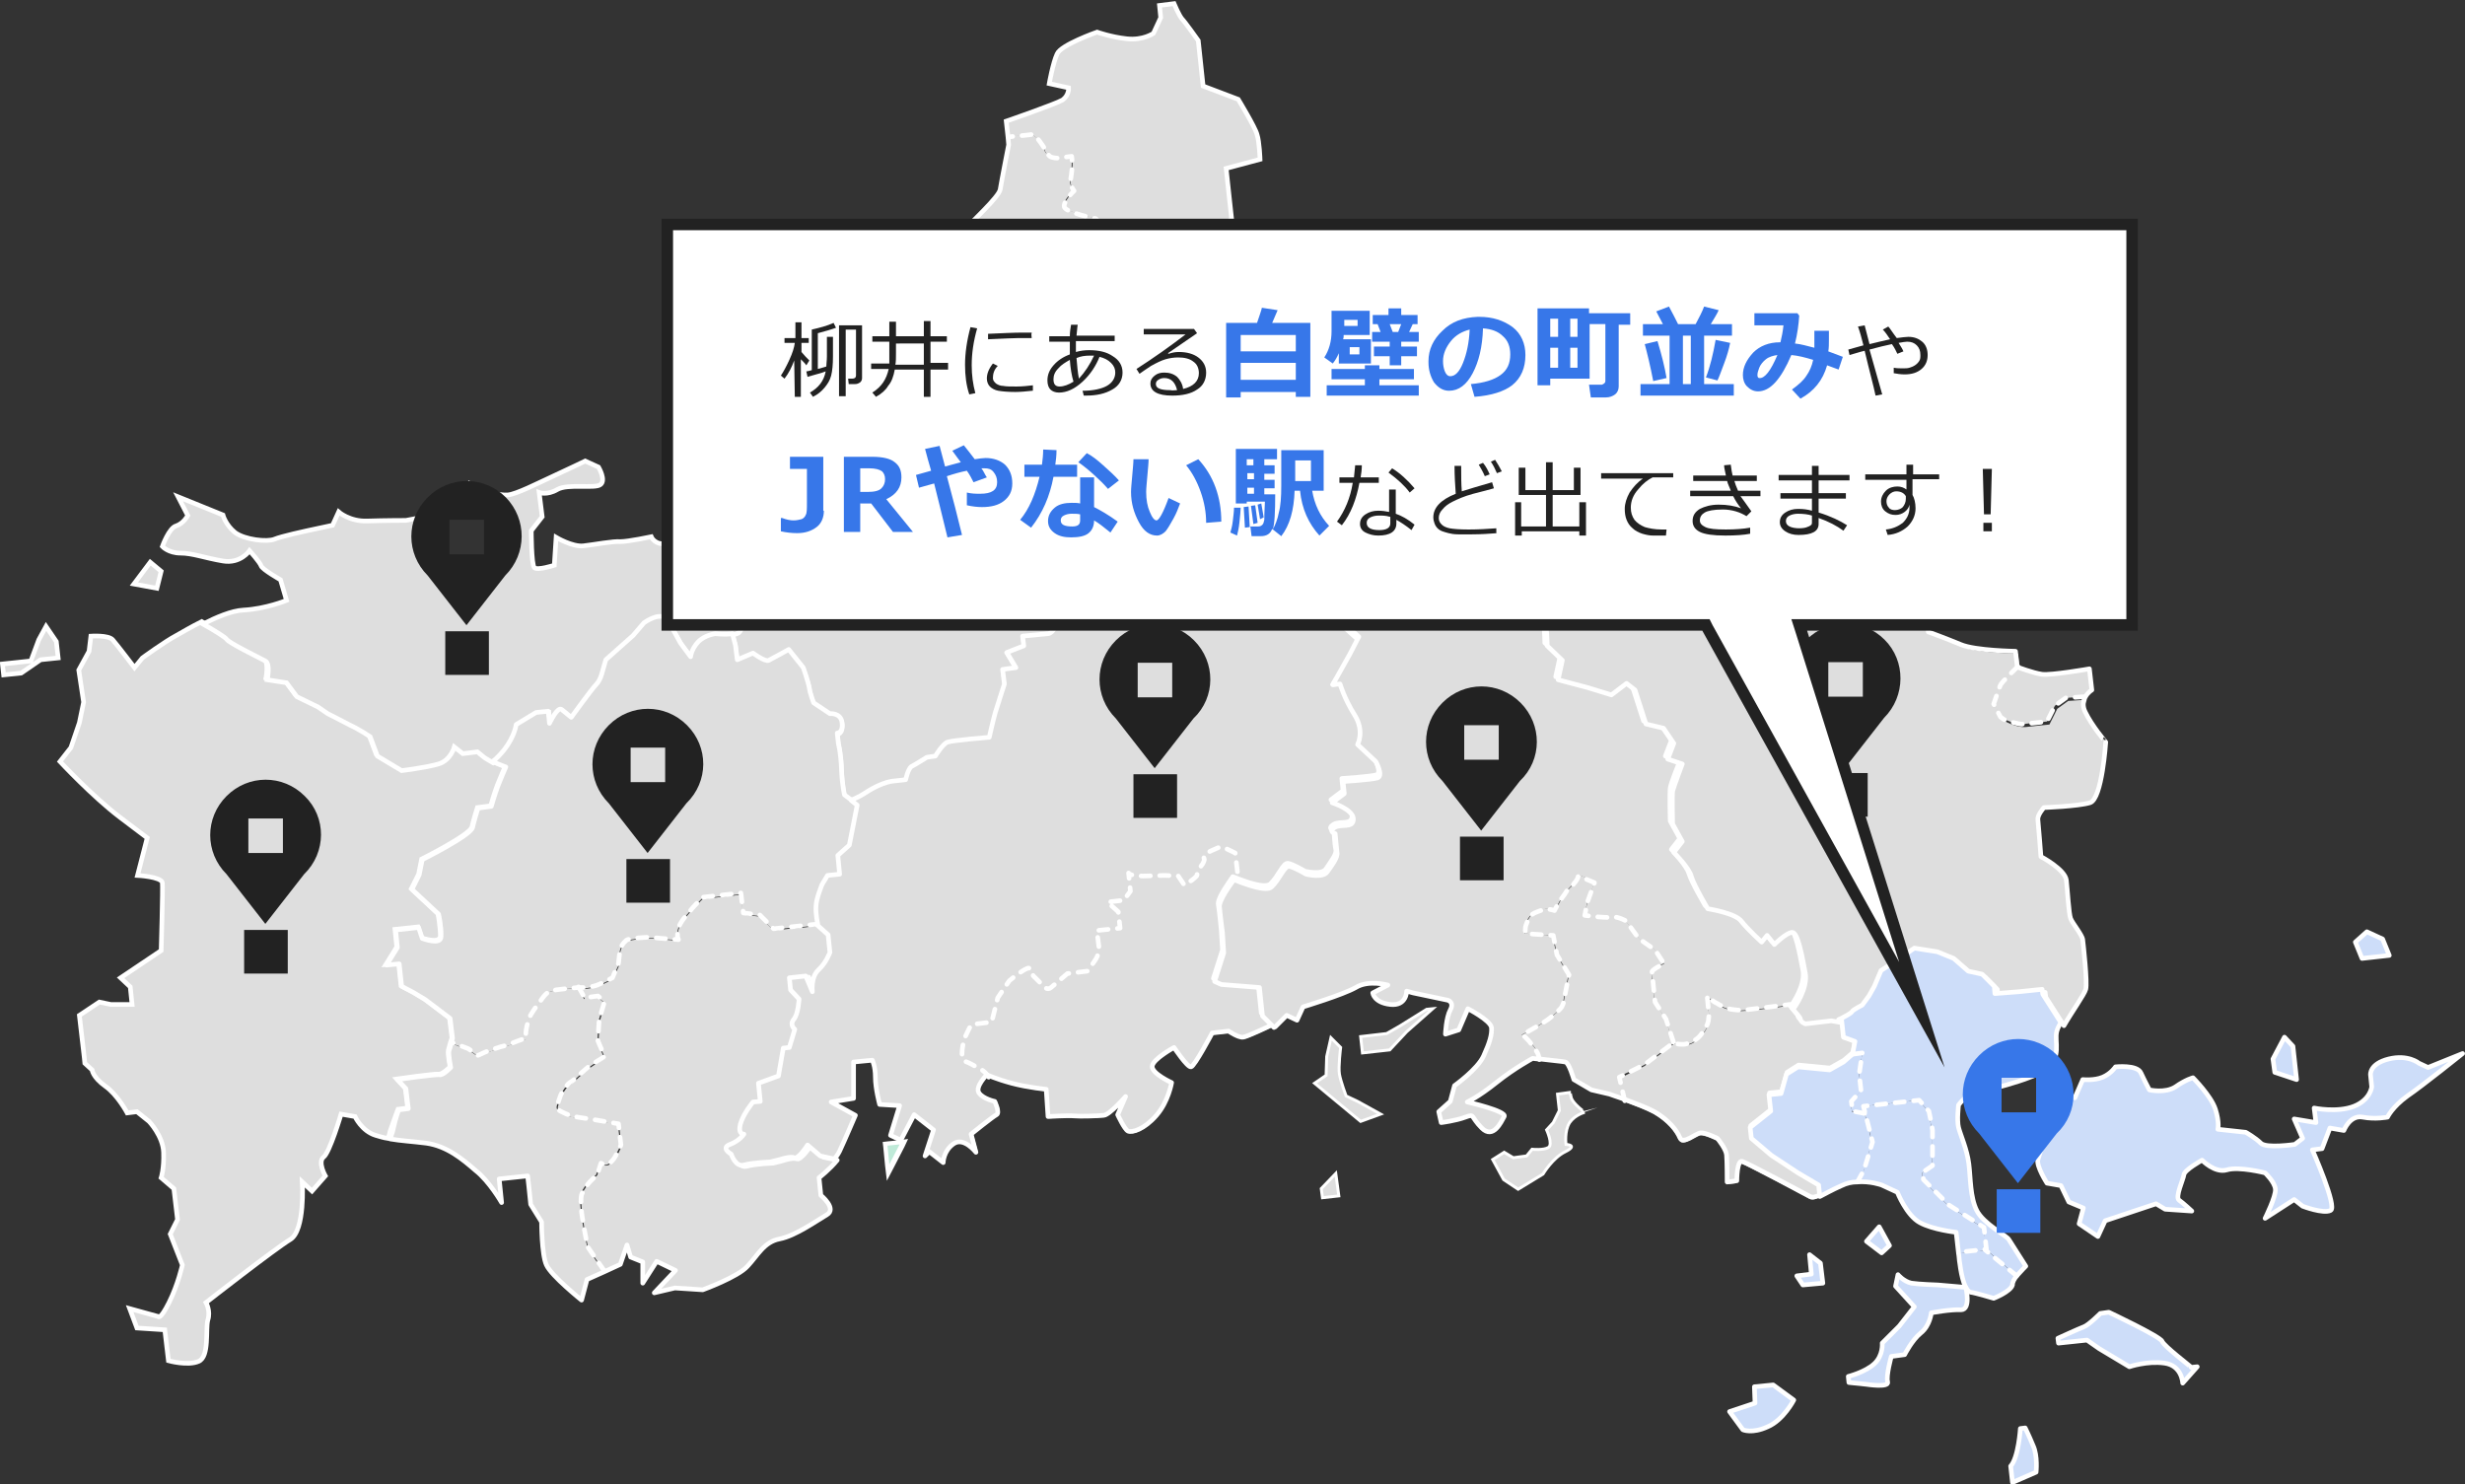 <?xml version="1.0" encoding="utf-8"?>
<!-- Generator: Adobe Illustrator 18.0.0, SVG Export Plug-In . SVG Version: 6.00 Build 0)  -->
<!DOCTYPE svg PUBLIC "-//W3C//DTD SVG 1.1//EN" "http://www.w3.org/Graphics/SVG/1.1/DTD/svg11.dtd">
<svg version="1.1" xmlns="http://www.w3.org/2000/svg" xmlns:xlink="http://www.w3.org/1999/xlink" x="0px" y="0px" width="406.9px"
	 height="245px" viewBox="0 0 406.9 245" enable-background="new 0 0 406.9 245" xml:space="preserve">
<rect x="0" y="0" width="406.9" height="245" fill="#333333" stroke="none"/>
<g id="レイヤー_1">
</g>
<g id="base">
	<g>
		<polygon fill="#DEDEDE" stroke="#FFFFFF" stroke-width="0.768" stroke-miterlimit="10" points="9.6,108.6 9.3,105.9 7.6,103.4 
			6.4,105.6 5.1,109.1 0.4,109.6 0.6,111.4 3.5,111.1 6.7,108.9 		"/>
		<path fill="#DEDEDE" stroke="#FFFFFF" stroke-width="0.768" stroke-miterlimit="10" d="M65.7,183.1l1.6-0.2l-0.4-3.3l-1.4-1.5
			c0,0,6.3-0.9,6.9-0.8c0.6,0.1,1.9-1.2,1.9-1.2s-0.4-2-0.3-2.7c0.1-0.3,0.2-0.9,0.4-1.4c0.1-0.4,0.2-0.7,0.2-0.7l-0.4-3.3l-4.1-3.1
			l-2-1.2l-1.9-1l-0.4-3.7l-2.1,0.2l1.8-2.9l-0.3-2.9l3.8-0.4l0.6,1.8c0,0,3,1.1,3.1-0.3c0-1.5-0.4-3.7-0.4-3.7l-4.4-4.1l1.2-2.4
			l0.5-2.5c0,0,8-4,8.3-5.3c0.3-1.3,0.9-3.2,0.9-3.2l2.2-0.3c0,0,0.6-2.1,1.1-3.4c0.5-1.3,1.3-3.1,1.3-3.1s-1.1-0.4-2.2-0.9
			c-0.6-0.3-1.1-0.6-1.5-0.9c-1.1-0.9-1.1-0.9-1.1-0.9l-2.4,0.3l-1.4-1.1c0,0-0.6,2.1-2.6,2.8c-2,0.6-6.1,1.1-6.1,1.1l-4-2.4
			l-1.2-3.2c0,0-1.6-1.1-3.3-1.9c-1.7-0.8-3.7-1.9-3.7-1.9l-1.6-1.1l-3.5-1.7l-1.7-2.3l-3.2-0.5c0,0,0.5-2.5-0.3-3.1
			c-0.9-0.5-6.1-3-6.4-3.6c-0.1-0.3-2.1-1.5-3.9-2.6c-1.8,0.9-3.3,1.8-4.2,2.3c-1.9,1-5.6,3.7-5.6,3.7l-1.3,1.6c0,0-2.9-3.8-3.6-4.6
			s-3.6-0.6-3.6-0.6l-0.3,2.5l-1.7,3.1l0.8,5.3l-0.7,3.4l-1.4,4.1l-1.8,2.3c0,0,5.4,5.8,9.9,9.2c4.5,3.4,4.5,3.4,4.5,3.4l-1.6,6.2
			c0,0,3.9,0.2,4.1,1.2c0.1,1-0.2,11.2-0.2,11.2l-6.7,4.5l1.6,1.5l0.3,2.9l-3.5,0l-1.9-0.4l-3.3,2.2l0.8,6.9l0.1,1l1.2,1.1
			c0,0,0.1,1.2,2.2,2.7c2,1.4,3.6,4.4,3.6,4.4l1.6-0.2l2,1.6c0,0,2.3,2.4,2.4,5.1c0.1,2.7-0.4,4.2-0.4,4.2l2.1,1.8l0.6,5.1l-1.2,2.4
			l2,5.1c0,0-0.7,3.2-2.2,6.2s-1.8,2.3-1.8,2.3l-4.7-1.3l1.2,3.2l4.6,0.3l0.6,5.1c0,0,3.2,0.9,5,0.1c1.8-0.8,1.1-5.3,1.5-6.8
			c0.5-1.5-0.3-2.9-0.3-2.9s11.4-8.9,13.9-10.4c2.5-1.5,2-9.5,2-9.5l1.6,1.5l2.2-2.5c0,0-1.3-2.3-0.3-3.1c1-0.7,2.9-7.1,2.9-7.1
			l2.3,0.4c0,0,1.1,2.4,3.4,3.1c0.7,0.2,1.3,0.4,2,0.5c0.2-0.3,0.3-0.7,0.4-1.2C65.2,184.4,65.7,183.1,65.7,183.1z"/>
	</g>
	<g>
		<polygon fill="#DEDEDE" stroke="#FFFFFF" stroke-width="0.768" stroke-miterlimit="10" points="26.6,94.3 24.8,92.8 22.1,96.4 
			25.9,97.1 		"/>
		<path fill="#DEDEDE" stroke="#FFFFFF" stroke-width="0.768" stroke-miterlimit="10" d="M37.4,105.5c0.3,0.6,5.5,3.1,6.4,3.6
			c0.9,0.5,0.3,3.1,0.3,3.1l3.2,0.5l1.7,2.3l3.5,1.7l1.6,1.1c0,0,2,1,3.7,1.9c1.7,0.8,3.3,1.9,3.3,1.9l1.2,3.2l4,2.4
			c0,0,4.1-0.5,6.1-1.1c2-0.6,2.6-2.8,2.6-2.8l1.4,1.1l2.4-0.3c0,0,0,0,1.1,0.9c0.4,0.3,1,0.6,1.5,0.9c0.6-0.5,1.3-1.2,1.9-1.9
			c1.8-2.3,2-4.2,2-4.2l3.3-2l2-0.2l0.2,2c0,0,1.3-2.8,2-2.3c0.7,0.5,1.6,1.3,1.6,1.3s3.4-4.7,4.1-5.4s1-2,1-2l0.6-2.1l4.5-4
			l1.8-2.1c0,0,2.9-2.2,3.9-0.4c1,1.7,2.1,3.7,2.1,3.7l1.7,2.3c0,0,0.1-1.2,1.2-2.4c1.1-1.2,2.9-1.4,2.9-1.4s1.6,0.2,2.8,0
			c0.5-0.1,1-0.2,1.2-0.5c0.7-0.9-0.3-3.1-0.3-3.1l0-3.3l1-2.4l-4-0.9l-1.8,0.2l-1.2-3.5l-3.6,2.7c0,0-2.4,1.1-2.4,0.3
			c-0.1-0.9,0.2-2.3,0.2-2.3l0.1-2.3c-2.1,0.4-2.7-1.1-2.7-1.1s-3.8,0.8-5.1,0.8c-1.2-0.1-4.3,0.5-6.1,0.7c-1.8,0.2-4.5-1.4-4.5-1.4
			l-0.3,4.6c0,0-2.8,0.9-3.3,0.4c-0.5-0.6-0.5-6.1-0.5-6.1l1.8-2.3L89,81.3c0,0,1.3,0.5,3-0.5s6.2-0.1,7.1-0.8
			c1-0.7-0.3-2.9-0.3-2.9l-2.2-1c0,0-2.9,1.4-5.3,2.5c-2.4,1.1-6.1,3-7.5,3.1s-4-0.6-5.8-1.6l1.2,3.2c0,0,1,1.7,2.4,3.2
			c1.4,1.5,3.1,0.3,3.1,0.3l0.5,2.6l-2.4,4.4c0,0-3.9,2.1-5.5,2.5c-1.6,0.4-5-2.1-6.6-4c-1.7-1.9-1.6-6.8-1.6-6.8L67,85.9
			c0,0-3.5,0-6.4,0.1c-2.9,0.1-4.7-1.5-4.7-1.5l-1,2.2l-4.2,0.9c0,0-4.2,0.9-5.4,1.4c-1.2,0.5-4.9,0.1-6.5-1.1c-1.6-1.3-2-2.9-2-2.9
			L29.4,82l1.6,3.1c0,0-0.7,1.3-1.9,1.7c-1.2,0.3-2.3,3.4-2.3,3.4s1,1.1,3,1.1s4,0.8,7,1.3c2.9,0.5,4.4-1.7,4.4-1.7s1.7,1.9,1.9,2.5
			s3.2,2.3,3.2,2.3l1,3.4c0,0-3.4,1.4-7.1,1.6c-2,0.1-4.5,1.2-6.7,2.3C35.3,104,37.2,105.2,37.4,105.5z"/>
	</g>
	<g>
		<g>
			<path fill="#DEDEDE" d="M151.6,55.6l1.8-0.2l3.1-0.3l2.2-0.3l-0.3-2.5l3.4-1l1.5-1.4c0,0,0.9-3.4,1.5-3.3c0.6,0.1,2,1,2,1
				l0.3,2.5c0,0,2.2,2.6,3.1,3.3c0.9,0.7,2.5,3.9,2.5,3.9l5.7-2.5c0,0-1.7-2.7,1-4c2.7-1.3,4.4-1.3,4.4-1.3l1-0.1l5.9-4.4l-3.4-3.3
				l-2-0.6l-4.5-5.1c0,0-4.9-1.1-5.2-1.9c-0.3-0.8,1.6-2.7,1.6-2.7s-0.9-0.9-0.5-2.6c0.4-1.7,0.1-3.1,0.1-3.1s-3.8,1-4.4-0.9
				c-0.6-2-2.2-2.7-2.2-2.7l-3.9,0.4l0.1,1.2c0,0-1.2,6.1-1.4,7.4c-0.3,1.3-4.4,5-7.5,8.3c-3.1,3.2-1.7,3.3-1.7,3.3
				s-4.4,1.5-5.6,1.7c-1.2,0.1-2.6-0.7-2.6-0.7s-1.9,1.9-3.1,3.7c-1.2,1.8-1.5,2.9-1.2,3.7c0.3,0.8,3.4,1.3,3.4,1.3s0.2,2,0.4,3.9
				C149.9,55.5,151.6,55.6,151.6,55.6z"/>
			<path fill="#DEDEDE" d="M109.9,94.3c0.1,0.9,2.4-0.3,2.4-0.3l3.6-2.7l1.2,3.5l1.8-0.2l4,0.9l-1,2.4l0,3.3c0,0,1.1,2.2,0.3,3.1
				c-0.2,0.3-0.7,0.4-1.2,0.5l0.5,1.9l0.3,2.4l2.6-1.1c0,0,2,1.4,2.6,1.2c0.6-0.3,3.3-1.8,3.3-1.8l2.4,3c0,0,0.9,2.6,1,3.4
				c0.1,0.8,0.7,2.4,0.7,2.4l2.7,1.8c0,0,1.8-0.2,2,1.5c0.2,1.7-0.8,1.7-0.8,1.7l0.2,1.8c0,0,0.4,1.4,0.5,4.1
				c0.1,2.7,0.5,4.3,0.5,4.3l1.2,0.9c0.7-0.3,1.5-0.7,2.3-1.2c3.1-2,4.9-2,4.9-2l1.8-0.2c0,0,0.4-1.9,1-2.2c0.6-0.3,2.5-1.5,2.5-1.5
				l1.4-0.2c0,0,1.2-2,2-2.3c0.8-0.3,6.9-0.8,6.9-0.8s0.7-3.1,1-4.1c0.3-1,1.5-4.7,1.5-4.7l-0.3-2.4l2.2-0.3l-1.5-2.5l2.8-1.1
				l-0.2-1.6l3.1-0.3c0,0,0.2,0,1.1-0.1c0.9-0.1,1.4-1.6,1.4-1.6l1.3-3l1.3-3l-1.8-1.2c0,0,0-1.5-0.4-3.7c-0.5-2.2-2.5-3.6-2.5-3.6
				s-2.6,0.8-3.6-0.6c-1-1.4-1.9-4.4-1.9-4.4l3.4-3.3l-2.1-1.8L168,75c0,0,2.2-0.5,3.7-0.4c1.5,0,3.1-0.4,3.1-0.4l1.6-0.2
				c0,0,1.7,0.7,2.5,0.6c0.8-0.1,4.5-0.5,4.5-0.5s-0.6-1.6,0.9-3.4s2.7-3.6,2.7-3.6l1.3-2.8l1.3-1.6l-0.3-2.9l2.8-2.6l1.1-3.2
				l-1.6-1.7l1.3-1.4c0,0-0.7-2.6-0.3-2.4c0.2,0.1,2.4-0.7,4.3-1.4c-0.8-0.9-1.6-1.6-1.6-1.6l8-9.4l-0.9-8.4l5.6-1.5
				c0,0-0.1-2.9-0.5-4.1c-0.3-1.2-3.1-5.8-3.1-5.8l-5.8-2.2l-0.8-7.5c0,0-2.2-3.1-2.7-3.6c-0.5-0.6-1.3-2.5-1.3-2.5l-2.4,0.3l0.2,2
				l-1.2,2.6c0,0-1.7,1.2-4.4,0.9c-2.7-0.3-4.9-1.1-4.9-1.1s-6,2.1-6.6,3.6c-0.7,1.5-1.3,4.9-1.3,4.9l3.2,0.7c0,0,0.1,1.2-1,2
				s-9.3,3.5-9.3,3.5l0.3,2.7l3.9-0.4c0,0,1.5,0.7,2.2,2.7c0.6,2,4.4,0.9,4.4,0.9s0.4,1.4-0.1,3.1c-0.4,1.7,0.5,2.6,0.5,2.6
				s-1.9,1.9-1.6,2.7c0.3,0.8,5.2,1.9,5.2,1.9l4.5,5.1l2,0.6l3.4,3.3l-5.9,4.4l-1,0.1c0,0-1.7,0-4.4,1.3c-2.7,1.3-1,4-1,4l-5.7,2.5
				c0,0-1.6-3.1-2.5-3.9c-0.9-0.7-3.1-3.3-3.1-3.3l-0.3-2.5c0,0-1.3-0.9-2-1c-0.6-0.1-1.5,3.3-1.5,3.3l-1.5,1.4l-3.4,1l0.3,2.5
				l-2.2,0.3l-3.1,0.3l-1.8,0.2c0,0-1.7-0.1-4.5,0.4c0.1,0.5,0.1,1,0.2,1.4c0.2,2-5.1,0.6-5.1,0.6l0.3,3.1l-1.8,0.2c0,0,0,0-0.5,2.5
				c-0.5,2.5-1.3,3-1.3,3l-3.1,0.3l-4.4-0.7c0,0-0.4,1.7-0.1,2.5c0.3,0.8,5.8,0.6,5.8,0.6s-1,2.6-2.2,4.8c-1.2,2.2-1.3,3.4-1.3,3.4
				l-4.4-0.5c0,0-2.3,1.5-3.9,1.7c-1.6,0.2-4.3,0.1-4.3,0.1s-3.2,1.2-3.2,3.2c0,2-1.2,4.3-1.2,4.3s-4.2,2.7-6.5,3.2c0,0-0.1,0-0.1,0
				L110,92C110,92,109.8,93.5,109.9,94.3z"/>
			<polygon fill="#DEDEDE" stroke="#FFFFFF" stroke-width="0.489" stroke-miterlimit="10" points="136.2,54.8 133.6,51.4 
				131.7,53.4 130.9,55.4 133.2,57.6 			"/>
			
				<path fill="none" stroke="#FFFFFF" stroke-width="0.768" stroke-linecap="round" stroke-linejoin="round" stroke-miterlimit="10" stroke-dasharray="1.536" d="
				M147.1,56l11.6-1.2l-0.3-2.5l3.4-1l1.5-1.4l0.9-2.6c0,0,0.3-0.8,0.6-0.7s2,1,2,1l0.3,2.5l2.8,3.1c0,0,0.6,0.5,1.1,1.2
				c0.4,0.6,1.7,2.9,1.7,2.9l5.7-2.5c0,0-0.6-1.3-0.5-1.9c0.1-0.6-0.1-1,0.7-1.6c0.8-0.6,2.7-1.4,3.8-1.6c1.1-0.2,1.6-0.1,2.2-0.3
				c0.6-0.2,6.2-4.4,6.2-4.4l-3-2.9l-0.4-0.4c0,0-1.7-0.3-2-0.6c-0.3-0.3-4.5-5-4.5-5s-4.9-1-5.2-1.9c-0.3-0.9,1.6-2.7,1.6-2.7
				s-0.7-0.9-0.6-1.6s0.3-2,0.3-2.7s-0.1-1.4-0.1-1.4l-2.3,0.3c0,0-0.9,0-1.3-0.3s-0.5-0.8-1.2-1.8c-0.7-1-1.3-1.9-1.8-1.8
				s-3.9,0.4-3.9,0.4"/>
		</g>
		<path fill="none" stroke="#FFFFFF" stroke-width="0.768" stroke-miterlimit="10" d="M202.4,27.8l5.6-1.5c0,0-0.1-2.9-0.5-4.1
			c-0.3-1.2-3.1-5.8-3.1-5.8l-5.8-2.2l-0.8-7.5c0,0-2.2-3.1-2.7-3.6c-0.5-0.6-1.3-2.5-1.3-2.5l-2.4,0.3l0.2,2l-1.2,2.6
			c0,0-1.7,1.2-4.4,0.9c-2.7-0.3-4.9-1.1-4.9-1.1s-6,2.1-6.6,3.6c-0.7,1.5-1.3,4.9-1.3,4.9l3.2,0.7c0,0,0.1,1.2-1,2
			c-1.2,0.7-9.3,3.5-9.3,3.5l0.3,2.7l0.1,1.2c0,0-1.2,6.1-1.4,7.4c-0.3,1.3-4.4,5-7.5,8.3c-3.1,3.2-1.7,3.3-1.7,3.3
			s-4.4,1.5-5.6,1.7c-1.2,0.1-2.6-0.7-2.6-0.7s-1.9,1.9-3.1,3.7c-1.2,1.8-1.5,2.9-1.2,3.7c0.3,0.8,3.4,1.3,3.4,1.3s0.2,2,0.4,3.9
			c0.1,0.5,0.1,1,0.2,1.4c0.2,2-5.1,0.6-5.1,0.6l0.3,3.1l-1.8,0.2c0,0,0,0-0.5,2.5c-0.5,2.5-1.3,3-1.3,3l-3.1,0.3l-4.4-0.7
			c0,0-0.4,1.7-0.1,2.5c0.3,0.8,5.8,0.6,5.8,0.6s-1,2.6-2.2,4.8c-1.2,2.2-1.3,3.4-1.3,3.4l-4.4-0.5c0,0-2.3,1.5-3.9,1.7
			c-1.6,0.2-4.3,0.1-4.3,0.1s-3.2,1.2-3.2,3.2c0,2-1.2,4.3-1.2,4.3s-4.2,2.7-6.5,3.2c0,0-0.1,0-0.1,0L110,92c0,0-0.2,1.5-0.2,2.3
			c0.1,0.9,2.4-0.3,2.4-0.3l3.6-2.7l1.2,3.5l1.8-0.2l4,0.9l-1,2.4l0,3.3c0,0,1.1,2.2,0.3,3.1c-0.2,0.3-0.7,0.4-1.2,0.5l0.5,1.9
			l0.3,2.4l2.6-1.1c0,0,2,1.4,2.6,1.2c0.6-0.3,3.3-1.8,3.3-1.8l2.4,3c0,0,0.9,2.6,1,3.4c0.1,0.8,0.7,2.4,0.7,2.4l2.7,1.8
			c0,0,1.8-0.2,2,1.5c0.2,1.7-0.8,1.7-0.8,1.7l0.2,1.8c0,0,0.4,1.4,0.5,4.1c0.1,2.7,0.5,4.3,0.5,4.3l1.2,0.9
			c0.7-0.3,1.5-0.7,2.3-1.2c3.1-2,4.9-2,4.9-2l1.8-0.2c0,0,0.4-1.9,1-2.2c0.6-0.3,2.5-1.5,2.5-1.5l1.4-0.2c0,0,1.2-2,2-2.3
			c0.8-0.3,6.9-0.8,6.9-0.8s0.7-3.1,1-4.1c0.3-1,1.5-4.7,1.5-4.7l-0.3-2.4l2.2-0.3l-1.5-2.5l2.8-1.1l-0.2-1.6l3.1-0.3
			c0,0,0.2,0,1.1-0.1c0.9-0.1,1.4-1.6,1.4-1.6l1.3-3l1.3-3l-1.8-1.2c0,0,0-1.5-0.4-3.7c-0.5-2.2-2.5-3.6-2.5-3.6s-2.6,0.8-3.6-0.6
			c-1-1.4-1.9-4.4-1.9-4.4l3.4-3.3l-2.1-1.8L168,75c0,0,2.2-0.5,3.7-0.4c1.5,0,3.1-0.4,3.1-0.4l1.6-0.2c0,0,1.7,0.7,2.5,0.6
			s4.5-0.5,4.5-0.5s-0.6-1.6,0.9-3.4c1.5-1.8,2.7-3.6,2.7-3.6l1.3-2.8l1.3-1.6l-0.3-2.9l2.8-2.6l1.1-3.2l-1.6-1.7l1.3-1.4
			c0,0-0.7-2.6-0.3-2.4c0.2,0.1,2.4-0.7,4.3-1.4c-0.8-0.9-1.6-1.6-1.6-1.6l8-9.4L202.4,27.8z"/>
	</g>
	<g>
		<path fill="#DEDEDE" d="M133.5,189.2c0,0-1.6,2.3-2.2,2.1c-0.7-0.3-2.4,0.3-2.4,0.3l-1.6,0.4c0,0-2.9,0.1-4.3,0.5
			c-1.4,0.4-2.1-1.8-2.1-1.8s-1.8-1-0.2-1.6c1.6-0.6,2.3-1.7,2.3-1.7s-1,0.1-0.6-1.6c0.4-1.7,2.1-3.7,2.1-3.7l1.2-0.1l-0.3-3
			l3.3-1.2l0.8-4.6l1-0.1l0.9-3c0,0-0.9-0.7-0.2-1.6c0.7-0.9,0.9-3.4,0.9-3.4l-1.4-1.5l-0.2-2l2.7-0.3l1.1,2.6c0,0-0.3-2.4,1-3.6
			s1.9-2.9,1.9-2.9l-0.3-2.9l-1.9-1.7c-0.7,0.1-2.9,0.4-3.4,0.4c-0.6,0-3.9,0.4-3.9,0.4l-2.3-2.3l-2.7-0.3l-0.4-3.3l-6.3,0.7
			c0,0-1.5,1.4-3.1,3.4c-1.6,2-0.8,3.5-0.8,3.5l-4.8-0.4c0,0-1.7,0-3.5,0.4c-1.8,0.4-1.6,4.1-1.6,4.1l-1,2.2c0,0-2.9,1.8-5,1.6
			c-0.2,0-0.4,0-0.6,0l1,1.8l2.2-0.3l1.1,0.9l-0.9,3l-0.2,3.5l1.1,2.6c0,0-1.7,1-2.7,1.7c-1,0.7-2.4,2.3-3,2.6
			c-0.6,0.3-1.7,1.8-2.1,3.7c-0.4,1.9,6.1,2.3,6.1,2.3l4,0.7l0.4,3.5c0,0-0.6,1.7-1.6,2.7c-0.9,1-1.8,0.2-1.8,0.2l-0.6,1.9
			c0,0-1.9,1.5-2.5,3.1c-0.6,1.6,1,8.9,1,8.9l2.7,3.9l2.6-1.2l1.1-3.2l0.6,2l2,0.8l0,3.5l2.3-3.6l3.1,1.5l-3.5,3.7l3.4-0.8l4.6,0.3
			c0,0,5.8-2.1,7.4-3.9c1.7-1.8,2.7-4,5.3-4.5c2.6-0.5,6.1-3,7.8-4c1.7-1-1-3.2-1-3.2l-0.3-2.9c0,0,1.8-1.4,3-2.9l-2.3-0.5
			L133.5,189.2z"/>
		<path fill="#DEDEDE" d="M138.9,127c-0.1-2.7-0.5-4.1-0.5-4.1l-0.2-1.8c0,0,1,0,0.8-1.7c-0.2-1.7-2-1.5-2-1.5l-2.7-1.8
			c0,0-0.6-1.6-0.7-2.4s-1-3.4-1-3.4l-2.4-3c0,0-2.7,1.5-3.3,1.8c-0.6,0.3-2.6-1.2-2.6-1.2l-2.6,1.1l-0.3-2.4l-0.5-1.9
			c-1.2,0.2-2.8,0-2.8,0s-1.8,0.2-2.9,1.4c-1.1,1.2-1.2,2.4-1.2,2.4l-1.7-2.3c0,0-1-1.9-2.1-3.7c-1-1.7-3.9,0.4-3.9,0.4l-1.8,2.1
			l-4.5,4l-0.6,2.1c0,0-0.3,1.3-1,2c-0.7,0.7-4.1,5.4-4.1,5.4s-0.9-0.7-1.6-1.3c-0.7-0.5-2,2.3-2,2.3l-0.2-2l-2,0.2l-3.3,2
			c0,0-0.2,1.9-2,4.2c-0.6,0.7-1.2,1.4-1.9,1.9c1.1,0.5,2.2,0.9,2.2,0.9s-0.8,1.8-1.3,3.1c-0.5,1.3-1.1,3.4-1.1,3.4l-2.2,0.3
			c0,0-0.6,1.9-0.9,3.2c-0.3,1.3-8.3,5.3-8.3,5.3l-0.5,2.5l-1.2,2.4l4.4,4.1c0,0,0.5,2.2,0.4,3.7c0,1.5-3.1,0.3-3.1,0.3l-0.6-1.8
			l-3.8,0.4l0.3,2.9l-1.8,2.9l2.1-0.2l0.4,3.7l1.9,1l2,1.2l4.1,3.1l0.4,3.3c0,0-0.1,0.3-0.2,0.7l2.9,1.1l1.6,1.1c0,0,1.6-0.8,4-1.5
			s4-1.4,4-1.4s-0.6-1.9,1.1-4.6c1.8-2.7,2.7-3.2,2.7-3.2s2.7-0.6,4.7-0.6c0.2,0,0.4,0,0.6,0c2.1,0.2,5-1.6,5-1.6l1-2.2
			c0,0-0.2-3.7,1.6-4.1c1.8-0.4,3.5-0.4,3.5-0.4l4.8,0.4c0,0-0.8-1.5,0.8-3.5c1.6-2,3.1-3.4,3.1-3.4l6.3-0.7l0.4,3.3l2.7,0.3
			l2.3,2.3c0,0,3.3-0.5,3.9-0.4c0.5,0,2.7-0.3,3.4-0.4c0.1,0,0.2,0,0.2,0s-0.4-1.7-0.3-3s1-3.6,1-3.6l0.9-1.5l2-0.2l-0.3-3.1
			l1.9-1.7l1.3-6.6l-1-0.8l-1.2-0.9C139.4,131.3,139,129.7,138.9,127z"/>
		<path fill="#DEDEDE" d="M95.9,197c0.6-1.6,2.5-3.1,2.5-3.1l0.6-1.9c0,0,0.9,0.8,1.8-0.2c0.9-1,1.6-2.7,1.6-2.7l-0.4-3.5l-4-0.7
			c0,0-6.5-0.4-6.1-2.3c0.4-1.9,1.5-3.5,2.1-3.7c0.6-0.3,2.1-1.9,3-2.6c1-0.7,2.7-1.7,2.7-1.7l-1.1-2.6l0.2-3.5l0.9-3l-1.1-0.9
			l-2.2,0.3l-1-1.8c-2.1,0-4.7,0.6-4.7,0.6s-1,0.5-2.7,3.2c-1.8,2.7-1.1,4.6-1.1,4.6s-1.6,0.7-4,1.4s-4,1.5-4,1.5l-1.6-1.1l-2.9-1.1
			c-0.1,0.5-0.3,1.1-0.4,1.4c-0.1,0.6,0.3,2.7,0.3,2.7s-1.3,1.4-1.9,1.2s-6.9,0.8-6.9,0.8l1.4,1.5l0.4,3.3l-1.6,0.2
			c0,0-0.5,1.3-1,3.6c-0.1,0.4-0.3,0.8-0.4,1.2c1.7,0.3,3.6,0.4,6,0.7c3.4,0.5,5.9,2.6,8.1,4.5c2.3,1.8,4.3,5.3,4.3,5.3l-0.4-3.9
			l4.7-0.5l0.2,1.8l0.3,2.9l1.8,2.9c0,0,0,5.4,0.8,7.1c0.8,1.8,5.8,5.8,5.8,5.8l0.9-3.4l2.9-1.3l-2.7-3.9
			C96.9,205.8,95.3,198.6,95.9,197z"/>
		
			<path fill="none" stroke="#FFFFFF" stroke-width="0.768" stroke-linecap="round" stroke-linejoin="round" stroke-miterlimit="10" d="
			M141.6,132.9l-1-0.8l-1.2-0.9c0,0-0.4-1.6-0.5-4.3c-0.1-2.7-0.5-4.1-0.5-4.1l-0.2-1.8c0,0,1,0,0.8-1.7c-0.2-1.7-2-1.5-2-1.5
			l-2.7-1.8c0,0-0.6-1.6-0.7-2.4c-0.1-0.8-1-3.4-1-3.4l-2.4-3c0,0-2.7,1.5-3.3,1.8s-2.6-1.2-2.6-1.2l-2.6,1.1l-0.3-2.4l-0.5-1.9
			c-1.2,0.2-2.8,0-2.8,0s-1.8,0.2-2.9,1.4c-1.1,1.2-1.2,2.4-1.2,2.4l-1.7-2.3c0,0-1-1.9-2.1-3.7c-1-1.7-3.9,0.4-3.9,0.4l-1.8,2.1
			l-4.5,4l-0.6,2.1c0,0-0.3,1.3-1,2c-0.7,0.7-4.1,5.4-4.1,5.4s-0.9-0.7-1.6-1.3c-0.7-0.5-2,2.3-2,2.3l-0.2-2l-2,0.2l-3.3,2
			c0,0-0.2,1.9-2,4.2c-0.6,0.7-1.2,1.4-1.9,1.9c1.1,0.5,2.2,0.9,2.2,0.9s-0.8,1.8-1.3,3.1c-0.5,1.3-1.1,3.4-1.1,3.4l-2.2,0.3
			c0,0-0.6,1.9-0.9,3.2c-0.3,1.3-8.3,5.3-8.3,5.3l-0.5,2.5l-1.2,2.4l4.4,4.1c0,0,0.5,2.2,0.4,3.7c0,1.5-3.1,0.3-3.1,0.3l-0.6-1.8
			l-3.8,0.4l0.3,2.9l-1.8,2.9l2.1-0.2l0.4,3.7l1.9,1l2,1.2l4.1,3.1l0.4,3.3c0,0-0.1,0.3-0.2,0.7c-0.1,0.5-0.3,1.1-0.4,1.4
			c-0.1,0.6,0.3,2.7,0.3,2.7s-1.3,1.4-1.9,1.2c-0.6-0.1-6.9,0.8-6.9,0.8l1.4,1.5l0.4,3.3l-1.6,0.2c0,0-0.5,1.3-1,3.6
			c-0.1,0.4-0.3,0.8-0.4,1.2c1.7,0.3,3.6,0.4,6,0.7c3.4,0.5,5.9,2.6,8.1,4.5c2.3,1.8,4.3,5.3,4.3,5.3l-0.4-3.9l4.7-0.5l0.2,1.8
			l0.3,2.9l1.8,2.9c0,0,0,5.4,0.8,7.1c0.8,1.8,5.8,5.8,5.8,5.8l0.9-3.4l2.9-1.3l2.6-1.2l1.1-3.2l0.6,2l2,0.8l0,3.5l2.3-3.6l3.1,1.5
			l-3.5,3.7l3.4-0.8l4.6,0.3c0,0,5.8-2.1,7.4-3.9c1.7-1.8,2.7-4,5.3-4.5c2.6-0.5,6.1-3,7.8-4c1.7-1-1-3.2-1-3.2l-0.3-2.9
			c0,0,1.8-1.4,3-2.9l-2.3-0.5l-2.1-1.8c0,0-1.6,2.3-2.2,2.1c-0.7-0.3-2.4,0.3-2.4,0.3l-1.6,0.4c0,0-2.9,0.1-4.3,0.5
			s-2.1-1.8-2.1-1.8s-1.8-1-0.2-1.6c1.6-0.6,2.3-1.7,2.3-1.7s-1,0.1-0.6-1.6c0.4-1.7,2.1-3.7,2.1-3.7l1.2-0.1l-0.3-3l3.3-1.2
			l0.8-4.6l1-0.1l0.9-3c0,0-0.9-0.7-0.2-1.6c0.7-0.9,0.9-3.4,0.9-3.4l-1.4-1.5l-0.2-2l2.7-0.3l1.1,2.6c0,0-0.3-2.4,1-3.6
			c1.3-1.2,1.9-2.9,1.9-2.9l-0.3-2.9l-1.9-1.7c0.1,0,0.2,0,0.2,0s-0.4-1.7-0.3-3c0.1-1.2,1-3.6,1-3.6l0.9-1.5l2-0.2l-0.3-3.1
			l1.9-1.7L141.6,132.9z"/>
		
			<path fill="none" stroke="#FFFFFF" stroke-width="0.768" stroke-linecap="round" stroke-linejoin="round" stroke-miterlimit="10" stroke-dasharray="1.536" d="
			M135.2,152.5l-7.5,0.8l-2.3-2.3l-2.7-0.3l-0.4-3.3l-6.3,0.7c0,0-1.8,1.8-2.1,2.3c-0.4,0.4-1.7,1.9-1.9,2.8s-0.2,1.3-0.1,1.6
			c0.1,0.3,0.1,0.3,0.1,0.3l-2.7-0.2l-2.1-0.2c0,0-3.3,0.1-3.8,0.5c-0.5,0.4-1,1.1-1.1,1.9c-0.1,0.8-0.2,1.9-0.2,1.9l-1,2.4
			c0,0-2.1,1.1-2.8,1.3c-0.7,0.2-1.2,0.3-1.6,0.3c-0.4,0-1.2,0-1.2,0s-3.9,0.3-4.7,0.6c-0.8,0.4-1.3,1.2-1.7,1.8
			c-0.4,0.5-1.5,1.9-1.8,2.8c-0.3,0.9-0.5,1.9-0.5,2.4c0.1,0.5,0.1,0.7,0.1,0.7s-2.5,0.9-2.6,1s-1.7,0.5-1.7,0.5s-2.2,0.7-2.6,0.9
			s-1.1,0.5-1.1,0.5l-1.6-1.1l-2.9-1.1"/>
		
			<path fill="none" stroke="#FFFFFF" stroke-width="0.768" stroke-linecap="round" stroke-linejoin="round" stroke-miterlimit="10" stroke-dasharray="1.536" d="
			M95.5,162.9l1,1.8l2.2-0.3l1.1,0.9l-0.9,3l-0.2,3.5l1.1,2.6c0,0-2.3,1.4-2.8,1.8s-1.7,1.5-1.8,1.6c-0.1,0.1-0.4,0.4-0.7,0.6
			c-0.3,0.2-0.6,0.4-0.7,0.5c-0.1,0.1-1,1.2-1.3,2c-0.3,0.8-0.5,1.5-0.5,1.7c0,0.2,0.1,0.6,0.5,0.8s1.3,0.7,2.3,0.9s2.6,0.4,2.6,0.4
			l4.7,0.8l0.4,3.5c0,0-0.8,1.8-1.2,2.3c-0.4,0.5-0.8,0.9-1.1,0.9c-0.3,0-0.7,0-0.8-0.1c-0.1-0.1-0.2-0.1-0.2-0.1l-0.6,1.9
			c0,0-1.4,1.2-1.8,1.9c-0.4,0.6-0.7,1.1-0.8,1.4s-0.2,1.7,0.1,3.6c0.3,2,0.9,5,0.9,5l2.7,3.9"/>
	</g>
	<g>
		<path fill="#BFEAD8" d="M208,162.9l-6.3-0.5l-1.1-0.5l1.5-4.7l-0.2-3.3c0,0-0.3-3.1-0.5-4.3c-0.1-1,1.8-3.6,2.4-4.5
			c0.1-0.2,0.2-0.3,0.2-0.3l-0.5-4.2c0,0-2-1-2.4-1c-0.4,0-3.2,1.2-2.9,1.8c0.3,0.6-1.3,2-1.2,2.6c0.1,0.6-2.1,1.8-2.1,1.8l-1-1.5
			l-2.3-0.2c0,0-5.7,0.4-5.8-0.4c0,0.3,0.1,0.8,0.1,0.8l0.2,2.2l-1.1,1.5l-2.7,0.3l1.8,1.7l0.3,2.7l-1.6,0.2l-2.2,0.3
			c0,0,0.6,2,0.4,3.4s-1.8,3.3-1.8,3.3l-3.3,0.4c0,0-1.3,1.2-2.4,2.1c-1.1,1-1.5,0-1.5,0s-2-1.6-2.1-2.7c-0.1-1-3.6,1.8-3.6,1.8
			l-1.9,2.9l-1,4l-3.3,0.4c0,0-1.1,1.4-1.4,3.7c-0.4,2.3,0.3,2.4,0.3,2.4s3.4,1.3,4,2.6c0,0,1.5,0.7,4.1,1.4s5.7,1,5.7,1l0.3,4.5
			c0,0,3.3-0.2,4.3-0.1c1,0.1,3.9,0,4.9-0.1c1-0.1,3.6-3.1,3.6-3.1l-1.3,3c0,0,1.1,2.4,1.7,2.7c0.7,0.3,2.7-0.3,4.7-2.6
			c2-2.3,2.5-5.4,2.5-5.4s-3.3-1.5-3.2-2.7c0.1-1.2,3.6-3.1,3.6-3.1s2.2,3.3,2.8,3.2s3.5-5.6,3.5-5.6l2.7-0.3c0,0,1.6,1.1,2.4,1
			c0.7-0.1,4.1-1.7,4.9-2.1l-1.9-1.9L208,162.9z"/>
		<path fill="#BFEAD8" d="M159.2,175.1c0,0-0.6-0.1-0.3-2.4c0.4-2.3,1.4-3.7,1.4-3.7l3.3-0.4l1-4l1.9-2.9c0,0,3.5-2.9,3.6-1.8
			c0.1,1,2.1,2.7,2.1,2.7s0.3,1,1.5,0c1.1-1,2.4-2.1,2.4-2.1l3.3-0.4c0,0,1.6-1.8,1.8-3.3s-0.4-3.4-0.4-3.4l2.2-0.3l1.6-0.2
			l-0.3-2.7l-1.8-1.7l2.7-0.3l1.1-1.5l-0.2-2.2c0,0-0.1-0.5-0.1-0.8c0-0.2,0-0.2,0-0.2c0,0,0,0.1,0,0.2c0.1,0.8,5.8,0.4,5.8,0.4
			l2.3,0.2l1,1.5c0,0,2.1-1.2,2.1-1.8c-0.1-0.6,1.5-2,1.2-2.6c-0.3-0.6,2.5-1.7,2.9-1.8c0.4,0,2.4,1,2.4,1l0.5,4.2
			c0,0-0.1,0.1-0.2,0.3c2.2,0.9,5.3,2,6.2,1.2c1.3-1.2,2.1-3.5,2.9-3.4s2.8,1.3,2.8,1.3s2.8,0.7,3.5-0.4c0.7-1.1,1.8-2.4,1.6-3.2
			c-0.2-0.8-0.3-3.1-0.3-3.1s-1.2-0.3-0.1-1c1.1-0.7,3,0.2,3.1-1.4c0-1.6-3.5-2.7-3.5-2.7l2-1.5l-0.2-2c0,0,4.7-0.3,5.7-0.6
			c1-0.3-0.3-2.7-0.3-2.7l-3-2.8c0,0,1.2-2.2-0.5-4.9c-1.7-2.7-2.4-5.1-2.4-5.1L220,113l2.8-4.4l1.5-2.9l-3.2-2.9c0,0-2-1.4-0.9-2.4
			c1.1-1,2.4-2.3,2.4-2.3l-1.5-2.1l-1-3.4l1.7-1.4l-0.3-2.9l1.7-2l3.4-3c-1.3-1.4-2.9-2.6-2.9-2.6s-0.3-4.5,0.2-6
			c0.5-1.5,4.5-6.3,4-7.1c-0.5-0.8-0.6-5.1-0.6-5.1l-8.5-0.5l-3.1,2.2c0,0-3.6,1.4-6.3,1.1c-2.7-0.3-5.1-1.1-5.1-1.1s-1-1.1-0.7-4.1
			c0.3-2.9-1.3-8.1-1.3-8.1l-2.7,2.2c0,0,0.3-2.7-0.5-4.1c-0.4-0.7-1.5-1.9-2.5-2.9c-2,0.7-4.1,1.5-4.3,1.4
			c-0.4-0.2,0.3,2.4,0.3,2.4l-1.3,1.4l1.6,1.7l-1.1,3.2l-2.8,2.6l0.3,2.9l-1.3,1.6l-1.3,2.8c0,0-1.2,1.8-2.7,3.6s-0.9,3.4-0.9,3.4
			s-3.7,0.4-4.5,0.5c-0.8,0.1-2.5-0.6-2.5-0.6l-1.6,0.2c0,0-1.6,0.5-3.1,0.4S168,75,168,75l0.4,3.3l2.1,1.8l-3.4,3.3
			c0,0,1,3,1.9,4.4c1,1.4,3.6,0.6,3.6,0.6s2,1.4,2.5,3.6c0.5,2.2,0.4,3.7,0.4,3.7l1.8,1.2l-1.3,3l-1.3,3c0,0-0.5,1.5-1.4,1.6
			c-0.9,0.1-1.1,0.1-1.1,0.1l-3.1,0.3l0.2,1.6l-2.8,1.1l1.5,2.5l-2.2,0.3l0.3,2.4c0,0-1.2,3.7-1.5,4.7c-0.3,1-1,4.1-1,4.1
			s-6.1,0.5-6.9,0.8c-0.8,0.3-2,2.3-2,2.3l-1.4,0.2c0,0-1.9,1.2-2.5,1.5c-0.6,0.3-1,2.2-1,2.2l-1.8,0.2c0,0-1.9,0-4.9,2
			c-0.8,0.5-1.6,0.9-2.3,1.2l1,0.8l-1.3,6.6l-1.9,1.7l0.3,3.1l-2,0.2l-0.9,1.5c0,0-1,2.4-1,3.6c-0.1,1.2,0.3,3,0.3,3s-0.1,0-0.2,0
			l1.9,1.7l0.3,2.9c0,0-0.6,1.7-1.9,2.9c-1.3,1.2-1,3.6-1,3.6l-1.1-2.6l-2.7,0.3l0.2,2l1.4,1.5c0,0-0.1,2.5-0.9,3.4
			c-0.7,0.9,0.2,1.6,0.2,1.6l-0.9,3l-1,0.1l-0.8,4.6l-3.3,1.2l0.3,3l-1.2,0.1c0,0-1.6,1.9-2.1,3.7c-0.4,1.7,0.6,1.6,0.6,1.6
			s-0.7,1.1-2.3,1.7s0.2,1.6,0.2,1.6s0.7,2.2,2.1,1.8c1.4-0.4,4.3-0.5,4.3-0.5l1.6-0.4c0,0,1.8-0.6,2.4-0.3c0.7,0.3,2.2-2.1,2.2-2.1
			l2.1,1.8l2.3,0.5c0.4-0.4,0.7-0.9,0.9-1.3c0.8-1.7,2.6-5.9,2.6-5.9l-4-2.2l3.7-0.6l0-6l3.1-0.3c0,0,0.5,1,0.5,2.8
			c0,1.9,0.7,4.5,0.7,4.5l3.3,0.2l-1.5,4.9l1.7,0.8l2.2-4.2l3.2,2.5l-1.4,4.3l0.7-0.7l2.3,1.8c0,0,0-1.9,1.7-3.1
			c1.7-1.2,3.7,1.4,3.7,1.4l-0.8-3c0,0,3.6-2.9,4.2-3.2c0.6-0.3-0.3-2.2-0.3-2.2s-1.9-0.4-2.6-1.4s1.3-3,1.3-3
			C162.6,176.4,159.2,175.1,159.2,175.1z"/>
		<polygon fill="#BFEAD8" points="146.8,192.2 148.5,188.9 146.5,189.2 		"/>
		<g>
			
				<path fill="#DEDEDE" stroke="#FFFFFF" stroke-width="0.768" stroke-linecap="round" stroke-linejoin="round" stroke-miterlimit="10" d="
				M224.2,122.8c0,0,1.2-2.2-0.5-4.9c-1.7-2.7-2.4-5.1-2.4-5.1L220,113l2.8-4.4l1.5-2.9l-3.2-2.9c0,0-2-1.4-0.9-2.4
				c1.1-1,2.4-2.3,2.4-2.3l-1.5-2.1l-1-3.4l1.7-1.4l-0.3-2.9l1.7-2l3.4-3c-1.3-1.4-2.9-2.6-2.9-2.6s-0.3-4.5,0.2-6
				c0.5-1.5,4.5-6.3,4-7.1c-0.5-0.8-0.6-5.1-0.6-5.1l-8.5-0.5l-3.1,2.2c0,0-3.6,1.4-6.3,1.1c-2.7-0.3-5.1-1.1-5.1-1.1
				s-1-1.1-0.7-4.1c0.3-2.9-1.3-8.1-1.3-8.1l-2.7,2.2c0,0,0.3-2.7-0.5-4.1c-0.4-0.7-1.5-1.9-2.5-2.9c-2,0.7-4.1,1.5-4.3,1.4
				c-0.4-0.2,0.3,2.4,0.3,2.4l-1.3,1.4l1.6,1.7l-1.1,3.2l-2.8,2.6l0.3,2.9l-1.3,1.6l-1.3,2.8c0,0-1.2,1.8-2.7,3.6
				c-1.5,1.8-0.9,3.4-0.9,3.4s-3.7,0.4-4.5,0.5c-0.8,0.1-2.5-0.6-2.5-0.6l-1.6,0.2c0,0-1.6,0.5-3.1,0.4c-1.5,0-3.7,0.4-3.7,0.4
				l0.4,3.3l2.1,1.8l-3.4,3.3c0,0,1,3,1.9,4.4c1,1.4,3.6,0.6,3.6,0.6s2,1.4,2.5,3.6c0.5,2.2,0.4,3.7,0.4,3.7l1.8,1.2l-1.3,3l-1.3,3
				c0,0-0.5,1.5-1.4,1.6c-0.9,0.1-1.1,0.1-1.1,0.1l-3.1,0.3l0.2,1.6l-2.8,1.1l1.5,2.5l-2.2,0.3l0.3,2.4c0,0-1.2,3.7-1.5,4.7
				s-1,4.1-1,4.1s-6.1,0.5-6.9,0.8c-0.8,0.3-2,2.3-2,2.3l-1.4,0.2c0,0-1.9,1.2-2.5,1.5s-1,2.2-1,2.2l-1.8,0.2c0,0-1.9,0-4.9,2
				c-0.8,0.5-1.6,0.9-2.3,1.2l1,0.8l-1.3,6.6l-1.9,1.7l0.3,3.1l-2,0.2l-0.9,1.5c0,0-1,2.4-1,3.6c-0.1,1.2,0.3,3,0.3,3s-0.1,0-0.2,0
				l1.9,1.7l0.3,2.9c0,0-0.6,1.7-1.9,2.9c-1.3,1.2-1,3.6-1,3.6l-1.1-2.6l-2.7,0.3l0.2,2l1.4,1.5c0,0-0.1,2.5-0.9,3.4
				c-0.7,0.9,0.2,1.6,0.2,1.6l-0.9,3l-1,0.1l-0.8,4.6l-3.3,1.2l0.3,3l-1.2,0.1c0,0-1.6,1.9-2.1,3.7c-0.4,1.7,0.6,1.6,0.6,1.6
				s-0.7,1.1-2.3,1.7c-1.6,0.6,0.2,1.6,0.2,1.6s0.7,2.2,2.1,1.8c1.4-0.4,4.3-0.5,4.3-0.5l1.6-0.4c0,0,1.8-0.6,2.4-0.3
				c0.7,0.3,2.2-2.1,2.2-2.1l2.1,1.8l2.3,0.5c0.4-0.4,0.7-0.9,0.9-1.3c0.8-1.7,2.6-5.9,2.6-5.9l-4-2.2l3.7-0.6l0-6l3.1-0.3
				c0,0,0.5,1,0.5,2.8c0,1.9,0.7,4.5,0.7,4.5l3.3,0.2l-1.5,4.9l1.7,0.8l2.2-4.2l3.2,2.5l-1.4,4.3l0.7-0.7l2.3,1.8c0,0,0-1.9,1.7-3.1
				c1.7-1.2,3.7,1.4,3.7,1.4l-0.8-3c0,0,3.6-2.9,4.2-3.2c0.6-0.3-0.3-2.2-0.3-2.2s-1.9-0.4-2.6-1.4c-0.7-1,1.3-3,1.3-3
				s1.5,0.7,4.1,1.4c2.6,0.7,5.7,1,5.7,1l0.3,4.5c0,0,3.3-0.2,4.3-0.1c1,0.1,3.9,0,4.9-0.1c1-0.1,3.6-3.1,3.6-3.1l-1.3,3
				c0,0,1.1,2.4,1.7,2.7c0.7,0.3,2.7-0.3,4.7-2.6c2-2.3,2.5-5.4,2.5-5.4s-3.3-1.5-3.2-2.7c0.1-1.2,3.6-3.1,3.6-3.1s2.2,3.3,2.8,3.2
				s3.5-5.6,3.5-5.6l2.7-0.3c0,0,1.6,1.1,2.4,1c0.7-0.1,4.1-1.7,4.9-2.1l-1.9-1.9l-0.5-4.7l-6.3-0.5l-1.1-0.5l1.5-4.7l-0.2-3.3
				c0,0-0.3-3.1-0.5-4.3c-0.1-1,1.8-3.6,2.4-4.5c2.2,0.9,5.3,2,6.2,1.2c1.3-1.2,2.1-3.5,2.9-3.4c0.8,0.1,2.8,1.3,2.8,1.3
				s2.8,0.7,3.5-0.4c0.7-1.1,1.8-2.4,1.6-3.2c-0.2-0.8-0.3-3.1-0.3-3.1s-1.2-0.3-0.1-1c1.1-0.7,3,0.2,3.1-1.4c0-1.6-3.5-2.7-3.5-2.7
				l2-1.5l-0.2-2c0,0,4.7-0.3,5.7-0.6c1-0.3-0.3-2.7-0.3-2.7L224.2,122.8z"/>
			<g>
				<polygon fill="#BFEAD8" points="146.1,188.8 149.2,188.5 146.6,193.5 				"/>
				<path fill="#FFFFFF" d="M148.5,188.9l-1.7,3.3l-0.3-3.1L148.5,188.9 M149.9,188l-1.4,0.2l-2,0.2l-0.8,0.1l0.1,0.8l0.3,3.1
					l0.3,2.5l1.2-2.3l1.7-3.3L149.9,188L149.9,188z"/>
			</g>
		</g>
		
			<path fill="none" stroke="#FFFFFF" stroke-width="0.768" stroke-linecap="round" stroke-linejoin="round" stroke-miterlimit="10" stroke-dasharray="1.536" d="
			M163.2,177.8c0,0-0.4-0.8-1.3-1.3c-0.9-0.5-2-1.1-2.3-1.2c-0.3-0.1-0.5-0.2-0.5-0.2s-0.3-0.5-0.3-1.2s0.2-2,0.5-2.7
			c0.3-0.7,1-2.1,1.1-2.1c0.1,0,3.3-0.4,3.3-0.4l1-4c0,0,1.8-2.7,1.9-2.8c0.1-0.1,1.1-0.9,1.4-1.1c0.3-0.2,1.5-1.1,1.9-1
			c0.4,0,0.2,0.3,0.3,0.6c0,0,0.2,0.6,0.7,1c0.4,0.4,0.7,0.7,0.8,0.8s0.6,0.5,0.6,0.5s0.1,0.2,0.2,0.3c0.1,0.1,0.3,0.2,0.5,0.2
			c0.2,0,0.4-0.1,0.5-0.2c0.1-0.1,1.3-1.1,1.3-1.1l1.4-1.2l3.3-0.4c0,0,1.1-1.5,1.4-2c0.3-0.5,0.6-1.3,0.5-2s-0.2-1.8-0.3-2.2
			c-0.1-0.4-0.1-0.5-0.1-0.5l3.9-0.4l-0.3-2.7l-1.8-1.6l2.7-0.3l1.1-1.5l-0.3-3c0,0,0,0.1,0.2,0.2c0.2,0.1,0.9,0.3,2.1,0.3
			c1.1,0,3.2-0.1,3.4-0.1s0.4,0,0.4,0l2.1,0.1l1,1.5c0,0,1.3-0.8,1.6-1.1c0.3-0.3,0.5-0.4,0.5-0.6c0-0.2,0-0.3,0-0.3
			s0.4-0.9,0.7-1.2c0.3-0.3,0.5-0.9,0.5-1c0-0.1-0.1-0.4-0.1-0.4s0.1-0.2,0.1-0.3s0.5-0.5,1.2-0.8c0.7-0.3,1.3-0.6,1.5-0.6
			c0.3,0,0.6,0.2,0.7,0.2c0.1,0,1.7,0.8,1.7,0.8l0.5,4.2l-0.2,0.3"/>
	</g>
	<g>
		<path fill="#DEDEDE" d="M303.6,168.4l-1.7-0.3l-4.3,0.5c0,0-0.8-0.4-0.8-0.8c0-0.2-0.7-1-1.4-1.8c-1.3,0.2-5.6,0.8-8.2,0.9
			c-3.1,0.1-5.4-2.4-5.4-2.4s0.2,2.1,0.3,3c0.1,0.8,0.1,2.7-2.4,4.5c-0.9,0.7-2.2,0.6-3.5,0.3l0,0.1l-4.8,3.6l-4.1,2l0.9,3.9
			c1.6,0.6,3.5,1.3,4.8,2c2.4,1.4,3.7,3.1,4.2,4.3c0.5,1.2,2.6-0.7,3.4-0.8s2.8,0.9,2.8,0.9s1.4,1.7,1.5,2.7s0.1,4.5,0.1,4.5
			l1.6-0.2c0,0,0-3.5,0.9-3.2c0.9,0.3,10.3,5.3,11.2,5.8c0.4,0.2,0.9,0.1,1.7-0.3l-0.2-1.9l-3.4-2l-4.4-2.9l-3.3-2.8l-0.2-1.8
			l3.4-2.7l-0.3-2.7l2-0.2l0.9-3.2l1.9-1.2l5.2,0.5l2.3-1.3l1.5-1.3l0,0l0.4-2.1l-1.9-0.7l-0.3-2.8L303.6,168.4"/>
		<polygon fill="#DEDEDE" stroke="#FFFFFF" stroke-width="0.489" stroke-miterlimit="10" points="235.5,166.6 231,169.4 
			228.9,170.6 224.6,171.1 224.9,173.8 229.4,173.3 232.2,170.3 236.5,166.5 		"/>
		<path fill="#DEDEDE" stroke="#FFFFFF" stroke-width="0.489" stroke-miterlimit="10" d="M222.2,180.9c0,0-0.9-2.4-1.1-3.6
			c-0.2-1.2,0.2-4.4,0.2-4.4l-1.6-1.6l-0.7,3.1l-0.1,3.1l-1.9,1.3l7.6,6.3l3.3-1.2l-3.8-2.1L222.2,180.9z"/>
		<path fill="#DEDEDE" stroke="#FFFFFF" stroke-width="0.489" stroke-miterlimit="10" d="M259.4,181.3c-0.3-1-0.1-1-0.1-1l-2.2,0.3
			l0.3,2.7l-1,2l-1.1,1.2c0,0,1.1,2.4,0.3,2.9c-0.8,0.5-2.7,0.3-2.7,0.3l-0.9,1.1l-2.2,0.3l-1.5-0.9l-1.9,1.2l1.8,3.3l2.4,1.6
			l4.1-2.5c0,0,1.6-2.7,3.7-3.7c2.2-1.1,0.1-1.2,0.1-1.2s-0.3-2.2,0.6-3.6c0.9-1.3,2.5-1.7,2.5-1.7S259.8,182.3,259.4,181.3z"/>
		<polygon fill="#DEDEDE" stroke="#FFFFFF" stroke-width="0.489" stroke-miterlimit="10" points="218.3,197.7 221,197.4 
			220.5,193.7 218.1,196.2 		"/>
		<path fill="#DEDEDE" d="M251.2,170.8c0,0,6.5-3.2,6.8-5.3c0.4-2.1,0.9-4.6,0.9-4.6l-2-3.3l-0.6-3.2l-4.6-0.3c0,0-0.3-2.4,1.6-3.5
			c1.8-1,3.4-0.4,3.4-0.4s1.2-2.6,2.3-3.6c1.1-1,1.6-2.2,1.6-2.2l2.6,1.1L262,149l-0.4,2.1c0,0,3.4,0.5,4.4,0.3
			c1-0.1,2.3,0.6,2.3,0.6l2.2,2.9l2.7,1.9l1.5,2.3c0,0-2.2,0.9-2.1,1.5s0.5,4.8,0.5,4.8l1.8,2.8l1.3,4c1.3,0.3,2.6,0.4,3.5-0.3
			c2.5-1.8,2.5-3.6,2.4-4.5c-0.1-0.8-0.3-3-0.3-3s2.3,2.5,5.4,2.4c2.6-0.1,6.9-0.7,8.2-0.9c0.2,0,0.4-0.1,0.4-0.1s2.3-3.2,1.8-5.7
			c-0.5-2.5-1.2-6.8-2.2-6.7c-1,0.1-2.9,2-2.9,2l-1.2-1.5l-0.9,1.1c0,0-2.3-2-3.3-3.4c-1-1.3-5.6-2.1-5.6-2.1s-2.3-3.9-2.7-5.3
			s-2.9-4-2.9-4l1.4-1.8l-1.6-2.9c0,0-0.1-4.5,0-5.4s1.6-4.5,1.6-4.5l-2.4-0.8l1-2.6l-1.7-2.5l-2.9-0.7l-1.8-5.6l-1.4-1.1l-2.5,1.9
			l-3.9-1.2l-4.9-1.3l0.7-3.2l-2.5-2.4c0,0,0-3.6-0.6-4.9c-0.6-1.4-0.4-3.9-0.4-3.9l-1.2-2.4c-0.9,0-3,0-5.7-0.8
			c-3.8-1-6.9,1-7.5,0.8c-0.6-0.1-5.1-0.9-7.8-3.5c-2.8-2.6-5.1-3.4-5.1-3.4s1.9-1.2,1.3-3.2c-0.2-0.7-0.8-1.4-1.4-2.1l-3.4,3
			l-1.7,2l0.3,2.9l-1.7,1.4l1,3.4l1.5,2.1c0,0-1.3,1.4-2.4,2.3c-1.1,1,0.9,2.4,0.9,2.4l3.2,2.9l-1.5,2.9L220,113l1.2-0.1
			c0,0,0.7,2.4,2.4,5.1c1.7,2.7,0.5,4.9,0.5,4.9l3,2.8c0,0,1.3,2.3,0.3,2.7c-1,0.3-5.7,0.6-5.7,0.6l0.2,2l-2,1.5
			c0,0,3.5,1.1,3.5,2.7c0,1.6-2,0.7-3.1,1.4c-1.1,0.7,0.1,1,0.1,1s0.2,2.3,0.3,3.1c0.2,0.8-0.9,2.2-1.6,3.2
			c-0.7,1.1-3.5,0.4-3.5,0.4s-2-1.2-2.8-1.3c-0.8-0.1-1.6,2.2-2.9,3.4c-0.8,0.8-4-0.3-6.2-1.2c-0.6,0.8-2.5,3.4-2.4,4.5
			c0.1,1.2,0.5,4.3,0.5,4.3l0.2,3.3l-1.5,4.7l1.1,0.5l6.3,0.5l0.5,4.7l1.9,1.9c0.1-0.1,0.2-0.1,0.2-0.1l1.9-1.9l1.7,0.8l1-2.2
			c0,0,6.6-2,8.7-3.2s5.3-0.4,5.3-0.4l-2.5,1.3c0,0,0.2,1.6,2.9,1.9s2.7-2.2,2.7-2.2l1.1,0.3l5.7,1.2c0,0,1.1,0.3,0.4,1.6
			s-0.8,4-0.8,4l2.2-0.7l1.5-3.5c0,0,3.7,1.9,3.9,3.1c0.1,1.2-0.3,2.5-1.3,4.7c-1,2.2-4.8,4.9-4.8,4.9l-0.7,2.6l-1.9,1.7l0.4,1.8
			c0,0,2.4-0.3,4-0.9c1.6-0.6,0.8-0.1,2.7,1.8c1.9,1.9,3.2-1,3.7-1.9s-6.1-2.4-6.1-2.4s1.8-0.8,4.8-3.2c3-2.4,6-4,6-4
			s0.5,0.1,1.2,0.1c-0.1-0.5-0.2-1-0.5-1.4C252.6,171.9,251.2,170.8,251.2,170.8z"/>
		<path fill="#DEDEDE" d="M271.4,175.8l4.8-3.6l0-0.1l-1.3-4l-1.8-2.8c0,0-0.5-4.2-0.5-4.8s2.1-1.5,2.1-1.5l-1.5-2.3l-2.7-1.9
			l-2.2-2.9c0,0-1.3-0.7-2.3-0.6c-1,0.1-4.4-0.3-4.4-0.3l0.4-2.1l1.3-3.4l-2.6-1.1c0,0-0.5,1.3-1.6,2.2c-1.1,1-2.3,3.6-2.3,3.6
			s-1.5-0.7-3.4,0.4c-1.8,1-1.6,3.5-1.6,3.5l4.6,0.3l0.6,3.2l2,3.3c0,0-0.5,2.5-0.9,4.6c-0.4,2.1-6.8,5.3-6.8,5.3s1.4,1.1,2.4,2.6
			c0.3,0.4,0.4,0.9,0.5,1.4c1.5,0.2,3.8,0.4,4.2,0.5c0.6,0.1,1.4,2.9,1.4,2.9l2.9,1.7l3,0.7c0,0,1.1,0.4,2.6,0.9l-0.9-3.9
			L271.4,175.8z"/>
		
			<path fill="none" stroke="#FFFFFF" stroke-width="0.768" stroke-linecap="round" stroke-linejoin="round" stroke-miterlimit="10" d="
			M304.4,171.2l-0.3-2.8l-0.5-0.1l-1.7-0.3l-4.3,0.5c0,0-0.8-0.4-0.8-0.8c0-0.2-0.7-1-1.4-1.8c0.2,0,0.4-0.1,0.4-0.1
			s2.3-3.2,1.8-5.7c-0.5-2.5-1.2-6.8-2.2-6.7c-1,0.1-2.9,2-2.9,2l-1.2-1.5l-0.9,1.1c0,0-2.3-2-3.3-3.4c-1-1.3-5.6-2.1-5.6-2.1
			s-2.3-3.9-2.7-5.3c-0.4-1.4-2.9-4-2.9-4l1.4-1.8l-1.6-2.9c0,0-0.1-4.5,0-5.4c0.1-0.8,1.6-4.5,1.6-4.5l-2.4-0.8l1-2.6l-1.7-2.5
			l-2.9-0.7l-1.8-5.6l-1.4-1.1l-2.5,1.9l-3.9-1.2l-4.9-1.3l0.7-3.2l-2.5-2.4c0,0,0-3.6-0.6-4.9c-0.6-1.4-0.4-3.9-0.4-3.9l-1.2-2.4
			c-0.9,0-3,0-5.7-0.8c-3.8-1-6.9,1-7.5,0.8c-0.6-0.1-5.1-0.9-7.8-3.5c-2.8-2.6-5.1-3.4-5.1-3.4s1.9-1.2,1.3-3.2
			c-0.2-0.7-0.8-1.4-1.4-2.1l-3.4,3l-1.7,2l0.3,2.9l-1.7,1.4l1,3.4l1.5,2.1c0,0-1.3,1.4-2.4,2.3c-1.1,1,0.9,2.4,0.9,2.4l3.2,2.9
			l-1.5,2.9L220,113l1.2-0.1c0,0,0.7,2.4,2.4,5.1c1.7,2.7,0.5,4.9,0.5,4.9l3,2.8c0,0,1.3,2.3,0.3,2.7c-1,0.3-5.7,0.6-5.7,0.6l0.2,2
			l-2,1.5c0,0,3.5,1.1,3.5,2.7c0,1.6-2,0.7-3.1,1.4c-1.1,0.7,0.1,1,0.1,1s0.2,2.3,0.3,3.1c0.2,0.8-0.9,2.2-1.6,3.2
			c-0.7,1.1-3.5,0.4-3.5,0.4s-2-1.2-2.8-1.3c-0.8-0.1-1.6,2.2-2.9,3.4c-0.8,0.8-4-0.3-6.2-1.2c-0.6,0.8-2.5,3.4-2.4,4.5
			c0.1,1.2,0.5,4.3,0.5,4.3l0.2,3.3l-1.5,4.7l1.1,0.5l6.3,0.5l0.5,4.7l1.9,1.9c0.1-0.1,0.2-0.1,0.2-0.1l1.9-1.9l1.7,0.8l1-2.2
			c0,0,6.6-2,8.7-3.2c2.1-1.3,5.3-0.4,5.3-0.4l-2.5,1.3c0,0,0.2,1.6,2.9,1.9c2.7,0.3,2.7-2.2,2.7-2.2l1.1,0.3l5.7,1.2
			c0,0,1.1,0.3,0.4,1.6c-0.7,1.3-0.8,4-0.8,4l2.2-0.7l1.5-3.5c0,0,3.7,1.9,3.9,3.1c0.1,1.2-0.3,2.5-1.3,4.7c-1,2.2-4.8,4.9-4.8,4.9
			l-0.7,2.6l-1.9,1.7l0.4,1.8c0,0,2.4-0.3,4-0.9c1.6-0.6,0.8-0.1,2.7,1.8c1.9,1.9,3.2-1,3.7-1.9c0.5-0.9-6.1-2.4-6.1-2.4
			s1.8-0.8,4.8-3.2c3-2.4,6-4,6-4s0.5,0.1,1.2,0.1c1.5,0.2,3.8,0.4,4.2,0.5c0.6,0.1,1.4,2.9,1.4,2.9l2.9,1.7l3,0.7
			c0,0,1.1,0.4,2.6,0.9c1.6,0.6,3.5,1.3,4.8,2c2.4,1.4,3.7,3.1,4.2,4.3c0.5,1.2,2.6-0.7,3.4-0.8c0.8-0.1,2.8,0.9,2.8,0.9
			s1.4,1.7,1.5,2.7c0.1,1,0.1,4.5,0.1,4.5l1.6-0.2c0,0,0-3.5,0.9-3.2c0.9,0.3,10.3,5.3,11.2,5.8c0.4,0.2,0.9,0.1,1.7-0.3l-0.2-1.9
			l-3.4-2l-4.4-2.9l-3.3-2.8l-0.2-1.8l3.4-2.7l-0.3-2.7l2-0.2l0.9-3.2l1.9-1.2l5.2,0.5l2.3-1.3l1.5-1.3l0,0l0.4-2.1L304.4,171.2z"/>
		
			<path fill="none" stroke="#FFFFFF" stroke-width="0.768" stroke-linecap="round" stroke-linejoin="round" stroke-miterlimit="10" stroke-dasharray="1.536" d="
			M254.1,174.9c0,0-0.1-0.7-0.3-1.1s-1.1-1.5-1.2-1.7s-1.2-1.3-1.3-1.3c-0.1,0,0.3-0.2,0.7-0.4c0.4-0.2,2.8-1.6,3.5-2.1
			c0.8-0.6,2-1.6,2.3-2.1c0.3-0.6,0.3-0.7,0.4-1.3c0.1-0.6,0.8-4,0.8-4l-2-3.3l-0.6-3.2l-4.6-0.3c0,0-0.1-0.9,0.1-1.4s0.5-1.6,1.4-2
			s1.3-0.5,1.9-0.6s1.4,0.2,1.4,0.2c0,0,0.7-1.4,1.1-1.9s0.8-1.1,0.9-1.3s0.7-0.7,0.9-0.8c0.1-0.2,0.5-0.7,0.6-0.8
			c0.1-0.1,0.4-0.6,0.4-0.8c0.1-0.1,0.1-0.1,0.1-0.1l2.6,1.1l-0.8,2.2L262,149l-0.4,2.1c0,0,2.4,0.3,3,0.3s1.1,0.1,1.6,0
			c0.5-0.1,1,0.1,1.3,0.2c0.3,0.1,0.9,0.4,0.9,0.4l2.1,2.9l2.7,1.9l1.5,2.3c0,0-0.9,0.4-1.2,0.6c-0.3,0.2-0.8,0.5-0.8,0.7
			c0,0.2,0.5,5,0.5,5l1.8,2.8l1.3,4"/>
		
			<path fill="none" stroke="#FFFFFF" stroke-width="0.768" stroke-linecap="round" stroke-linejoin="round" stroke-miterlimit="10" stroke-dasharray="1.536" d="
			M268.2,181.7l-0.9-3.9l4.2-2.1l4.5-3.4c0,0,0-0.2,0.3-0.1s1.5,0.3,2.1,0.1c0.6-0.2,1.5-0.5,2.2-1.3c0.6-0.7,1.3-1.8,1.4-2.5
			c0.1-0.7,0.1-1,0.1-1l-0.3-3.1c0,0,0.9,0.9,1.6,1.2c0.6,0.4,1.7,0.9,2.4,1c0.7,0.1,1.3,0.2,2.3,0.1c1-0.1,7.3-0.9,7.3-0.9
			s1,1.2,1.1,1.3c0.1,0.2,0.3,0.6,0.4,0.7s0.7,0.6,0.8,0.6s4.3-0.5,4.3-0.5l2.2,0.4l0.3,2.8l1.9,0.7l-0.4,2.1l-1.5,1.2l-2.3,1.3
			c0,0-5.2-0.5-5.2-0.5s-1.9,1.2-1.9,1.2l-0.9,3.2l-2,0.2l0.3,2.7l-3.4,2.7l0.2,1.8l3.3,2.8c0,0,3.4,2.3,4,2.6s3.8,2.3,3.8,2.3
			l0.2,1.9"/>
	</g>
	<g>
		<path fill="#DEDEDE" d="M330,113.3c-0.4,0.8-0.9,2.9-0.9,2.9l1.2,2.2c0,0,2.2,1.3,3.8,1.1s3.8-0.4,3.8-0.4l1.3-2.6l1.8-1.3
			l3.1-0.2c0.4-0.8,1.1-1.2,1.1-1.2l-0.4-3.5c0,0-6.3,1.1-7.8,0.9c-1.5-0.2-4.1-1.2-4.1-1.2l0,0C331.8,111.3,330.2,112.9,330,113.3z
			"/>
		<path fill="#DEDEDE" d="M254.7,101.5c0.6,1.4,0.6,4.9,0.6,4.9l2.5,2.4l-0.7,3.2l4.9,1.3l3.9,1.2l2.5-1.9l1.4,1.1l1.8,5.6l2.9,0.7
			l1.7,2.5l-1,2.6l2.4,0.8c0,0-1.4,3.7-1.6,4.5c-0.1,0.8,0,5.4,0,5.4l1.6,2.9l-1.4,1.8c0,0,2.6,2.6,2.9,4s2.7,5.3,2.7,5.3
			s4.6,0.7,5.6,2.1s3.3,3.4,3.3,3.4l0.9-1.1l1.2,1.5c0,0,1.9-1.9,2.9-2c1-0.1,1.7,4.1,2.2,6.7c0.5,2.5-1.8,5.7-1.8,5.7
			s-0.1,0-0.4,0.1c0.7,0.8,1.4,1.6,1.4,1.8c0,0.5,0.8,0.8,0.8,0.8l4.3-0.5l1.7,0.3c1-0.6,2.1-1.2,2.2-1.3c0.2-0.3,1.7-1.1,1.7-1.1
			l1.1-1.5l0.9-1.6l1.1-2.6l2.6-1.7l2.9-2l3.8,0.6l2.7,1.1l2.4,2.1l2.3,0.5l2,2l0.1,1.2l3.9-0.3l3.9-0.4l0.1,0.8l3,4.7
			c1.2-2.1,3.4-5.2,3.6-6c0.3-1.1-0.4-7.4-0.5-8.2s-1.7-2.7-2-3.5c-0.3-0.8-0.5-4.5-0.7-6.3c-0.2-1.8-4.2-3.9-4.2-3.9
			s-0.4-5.3-0.5-6.1c-0.1-0.8,1-2,1-2s5.6-0.2,7.6-0.8c2-0.6,2.6-10,2.6-10s-1.9-2.1-3-4.4c-0.5-1-0.3-1.9,0-2.4l-3.1,0.2l-1.8,1.3
			l-1.3,2.6c0,0-2.1,0.2-3.8,0.4s-3.8-1.1-3.8-1.1l-1.2-2.2c0,0,0.5-2.1,0.9-2.9c0.2-0.4,1.7-2,3-3.3l-0.3-2.6c0,0-6.6-0.1-9-1.1
			s-5.4-2.1-5.4-2.1s0-2.1-0.4-3.7c-0.4-1.7-2.9-3.8-3-4.8c-0.1-1,0.6-3.6,0.6-3.6s-2-1.6-3-3.6c-1-2-0.7-3.6-0.6-4.3
			c0.1-0.6-0.4-3.5-0.4-3.5s-4.9,0.8-5.6-0.6c-0.8-1.4-3.4-4.8-5.1-5c-1.7-0.2-3.8-0.8-3.8-0.8s-0.3-3.1-0.4-3.9
			c-0.1-0.8-0.6-5.1-0.6-5.1s0.7-3,0.4-3.8c-0.3-0.8-0.6-3.2-0.6-3.2s0.9-3.4,1.1-5.1c0.2-1.7,1.2-2.2,1.2-2.2s-3.4-2.9-3.7-3.9
			s-1.3-2.5-1.3-2.5l-6.4,1.7c0,0-3.8,3.3-4,4.8c-0.2,1.5-1.1,4.7-1.1,4.7s-1.9,0-3.1,2s0,5.2,0,5.2s0,0,2.1,2
			c2.1,2,2.6,5.1,2.6,5.1l-0.6,4l-2.9,1.6c0,0-3.6,4.9-3.7,5.8c-0.1,0.8-1.8,4.1-3,8.4c-1.2,4.3-1.2,1.8-1.2,1.8l-3.8-4.7
			c0,0-5.9-1.4-6.9-1.1c-1,0.3-4.1,4-4.1,4l-1.9-0.6l0.3,3.1l-1.7,2.9c0,0-0.2,0-0.5,0l1.2,2.4C254.2,97.6,254.1,100.1,254.7,101.5z
			"/>
		
			<path fill="none" stroke="#FFFFFF" stroke-width="0.768" stroke-linecap="round" stroke-linejoin="round" stroke-miterlimit="10" d="
			M344.2,117.5c-0.5-1-0.3-1.9,0-2.4c0.4-0.8,1.1-1.2,1.1-1.2l-0.4-3.5c0,0-6.3,1.1-7.8,0.9c-1.5-0.2-4.1-1.2-4.1-1.2l0,0l-0.3-2.6
			c0,0-6.6-0.1-9-1.1c-2.4-1-5.4-2.1-5.4-2.1s0-2.1-0.4-3.7c-0.4-1.7-2.9-3.8-3-4.8c-0.1-1,0.6-3.6,0.6-3.6s-2-1.6-3-3.6
			c-1-2-0.7-3.6-0.6-4.3c0.1-0.6-0.4-3.5-0.4-3.5s-4.9,0.8-5.6-0.6c-0.8-1.4-3.4-4.8-5.1-5c-1.7-0.2-3.8-0.8-3.8-0.8
			s-0.3-3.1-0.4-3.9c-0.1-0.8-0.6-5.1-0.6-5.1s0.7-3,0.4-3.8c-0.3-0.8-0.6-3.2-0.6-3.2s0.9-3.4,1.1-5.1c0.2-1.7,1.2-2.2,1.2-2.2
			s-3.4-2.9-3.7-3.9c-0.3-1-1.3-2.5-1.3-2.5l-6.4,1.7c0,0-3.8,3.3-4,4.8c-0.2,1.5-1.1,4.7-1.1,4.7s-1.9,0-3.1,2c-1.2,2,0,5.2,0,5.2
			s0,0,2.1,2c2.1,2,2.6,5.1,2.6,5.1l-0.6,4l-2.9,1.6c0,0-3.6,4.9-3.7,5.8c-0.1,0.8-1.8,4.1-3,8.4c-1.2,4.3-1.2,1.8-1.2,1.8l-3.8-4.7
			c0,0-5.9-1.4-6.9-1.1c-1,0.3-4.1,4-4.1,4l-1.9-0.6l0.3,3.1l-1.7,2.9c0,0-0.2,0-0.5,0l1.2,2.4c0,0-0.1,2.5,0.4,3.9
			c0.6,1.4,0.6,4.9,0.6,4.9l2.5,2.4l-0.7,3.2l4.9,1.3l3.9,1.2l2.5-1.9l1.4,1.1l1.8,5.6l2.9,0.7l1.7,2.5l-1,2.6l2.4,0.8
			c0,0-1.4,3.7-1.6,4.5c-0.1,0.8,0,5.4,0,5.4l1.6,2.9l-1.4,1.8c0,0,2.6,2.6,2.9,4c0.4,1.4,2.7,5.3,2.7,5.3s4.6,0.7,5.6,2.1
			c1,1.3,3.3,3.4,3.3,3.4l0.9-1.1l1.2,1.5c0,0,1.9-1.9,2.9-2c1-0.1,1.7,4.1,2.2,6.7c0.5,2.5-1.8,5.7-1.8,5.7s-0.1,0-0.4,0.1
			c0.7,0.8,1.4,1.6,1.4,1.8c0,0.5,0.8,0.8,0.8,0.8l4.3-0.5l1.7,0.3c1-0.6,2.1-1.2,2.2-1.3c0.2-0.3,1.7-1.1,1.7-1.1l1.1-1.5l0.9-1.6
			l1.1-2.6l2.6-1.7l2.9-2l3.8,0.6l2.7,1.1l2.4,2.1l2.3,0.5l2,2l0.1,1.2l3.9-0.3l3.9-0.4l0.1,0.8l3,4.7c1.2-2.1,3.4-5.2,3.6-6
			c0.3-1.1-0.4-7.4-0.5-8.2c-0.1-0.8-1.7-2.7-2-3.5c-0.3-0.8-0.5-4.5-0.7-6.3c-0.2-1.8-4.2-3.9-4.2-3.9s-0.4-5.3-0.5-6.1
			c-0.1-0.8,1-2,1-2s5.6-0.2,7.6-0.8c2-0.6,2.6-10,2.6-10S345.3,119.8,344.2,117.5z"/>
		
			<path fill="none" stroke="#FFFFFF" stroke-width="0.768" stroke-linecap="round" stroke-linejoin="round" stroke-miterlimit="10" stroke-dasharray="1.536" d="
			M333.1,110c0,0-2.7,2.6-2.9,3.1c-0.2,0.5-1.1,3.1-1.1,3.1l1.1,2.1c0,0,0.6,0.7,1.9,0.9c1.3,0.3,1.5,0.4,1.9,0.3
			c0.4,0,3.9-0.4,3.9-0.4l1.3-2.6l1.8-1.3l3.1-0.2"/>
	</g>
	<g>
		<g>
			<path fill="#CDDDF9" d="M308.4,190.6l0.6-2.1l-1.2-4.7l-2.1-0.3l-0.2-1.7l1.7-1.7l-0.3-2.7l0.5-3.5l-1.5,0.2l0,0l-1.5,1.3
				l-2.3,1.3l-5.2-0.5l-1.9,1.2l-0.9,3.2l-2,0.2l0.3,2.7l-3.4,2.7l0.2,1.8l3.3,2.8l4.4,2.9l3.4,2l0.2,1.9c0.8-0.4,2-1.1,3.6-1.8
				c0.8-0.4,1.7-0.6,2.5-0.6l1.1-2L308.4,190.6z"/>
			<path fill="#CDDDF9" d="M327.4,202.7l-5.8-3.7l-4.2-4.2l-0.1-1.2l1.6-1.1c0,0-0.1-4.9,0-5.4s-0.6-3.7-0.6-3.7l-1.6-1.8l-4.4,0.5
				l-4.8,0.5l0.3,1.1l1.2,4.7l-0.6,2.1l-0.7,2.6l-1.1,2c2.2-0.2,4.1,0.5,4.1,0.5l2.6,1.2c0,0,1.5,3.8,3.7,5s6,1.6,6,1.6
				s0.2,1.6,0.4,3.5l4.6-0.5L327.4,202.7z"/>
			<path fill="#CDDDF9" d="M327.8,206.4l-4.6,0.5c0.1,0.5,0.1,1.1,0.2,1.6c0.3,2.4,0.9,4.6,1.8,4.8c0.8,0.1,3.8,1,3.8,1
				s2.8-1.1,3.1-2.2c0.1-0.4,0.5-0.9,0.9-1.4l-5-4.3L327.8,206.4z"/>
			<path fill="#CDDDF9" d="M326.4,199.8c-1.1-2.2-1-5.3-1.3-7.7c-0.3-2.4-1.4-4.8-1.7-6c-0.3-1.2,0-3.7,0-3.7s1.1-1.6,2.5-1.9
				c1.4-0.4,9.3-2.1,11.9-4c2.7-2,1.4-4.5,1.8-6.2c0.1-0.4,0.3-0.9,0.7-1.5l-3-4.7l-0.1-0.8l-3.9,0.4l-3.9,0.3l-0.1-1.2l-2-2
				l-2.3-0.5l-2.4-2.1l-2.7-1.1l-3.8-0.6l-2.9,2l-2.6,1.7l-1.1,2.6l-0.9,1.6l-1.1,1.5c0,0-1.6,0.8-1.7,1.1c-0.1,0.2-1.1,0.8-2.2,1.3
				l0.5,0.1l0.3,2.8l1.9,0.7l-0.4,2.1l1.5-0.2l-0.5,3.5l0.3,2.7l-1.7,1.7l0.2,1.7l2.1,0.3l-0.3-1.1l4.8-0.5l4.4-0.5l1.6,1.8
				c0,0,0.7,3.2,0.6,3.7s0,5.4,0,5.4l-1.6,1.1l0.1,1.2l4.2,4.2l5.8,3.7l0.4,3.6l0.1,0l5,4.3c0.7-0.8,1.5-1.6,1.5-1.6
				s-2.5-3.9-2.8-4.4C331.4,204,327.5,202,326.4,199.8z"/>
			<path fill="#CDDDF9" d="M289.6,228.9l0.1,2.7l-4.2,1.4l2.2,3c0,0,1.5,0.7,4.1-0.5s4.3-4.4,4.3-4.4l-3.4-2.5L289.6,228.9z"/>
			<polygon fill="#CDDDF9" points="299,210.3 296.6,210.6 297.6,212.1 300.9,211.8 300.5,208.5 298.7,207.1 			"/>
			<path fill="#CDDDF9" d="M319.9,212.1c0,0-3.1-0.1-4.4-0.3c-1.3-0.3-2.2-1.4-2.2-1.4l-0.4,1.9l3.1,3.4l-2.5,3.2l-2.8,2.8
				c0,0,0.2,2-1.3,3.4s-4.3,2.1-4.3,2.1l0.1,1l2.9,0.3c0,0,3.8,0.6,3.5-0.4s0.6-4.2,0.6-4.2l2.2-0.3c0,0,1.2-2.4,2.7-3.6
				c1.5-1.2,1.7-3.3,1.7-3.3s3.2-0.6,4.9-0.5c1.7,0,0.8-3.7,0.8-3.7L319.9,212.1z"/>
			<path fill="#CDDDF9" d="M334.3,235.7l-0.8,0.1c0,0-0.3,4.8-1.6,6.2l0.3,2.7l3.9-1.7c0,0,0.3-2.7-0.5-4.4
				C334.9,236.9,334.3,235.7,334.3,235.7z"/>
			<path fill="#CDDDF9" d="M356.9,221.4c-0.3-0.8-8.8-4.8-8.8-4.8l-1.4,0.2c0,0-1.9,1.9-2.7,2.2s-4.3,1.9-4.3,1.9l0.1,0.8l4.7-0.5
				l2,1.4l5,3c0,0,2.9-1,5.8-0.6c2.9,0.4,3,3.3,3,3.3l2.4-2.7l-1,0.1C361.7,225.6,357.2,222.2,356.9,221.4z"/>
			<path fill="#CDDDF9" d="M400.8,176.2l-1.5-0.7c0,0-1.8-1.5-5-0.7s-3,2.6-3,2.6l0.2,2c0,0-0.2,2.1-2.9,3.2s-6.6,0.3-6.6,0.3
				l0.3,2.4l-3.6-0.6l1.4,3.2l-1.3,1c0,0-4.7,0.7-5.6-0.2c-0.9-0.9-2.5-1.8-2.5-1.8l-4.6-0.5c0,0,0.3-1.1-0.4-3.3s-3.7-5.2-3.7-5.2
				s-1.2,0.3-2.9,1.5s-4.3,0.5-4.3,0.5s-0.8-1.5-1.4-2.8c-0.6-1.4-4.2-1-4.2-1s-0.7,1.1-2.1,1.7c-1.4,0.6-3.3,0.4-3.3,0.4l-1.3,3
				l-5-0.3c0,0,1.6,3.3,0.6,5.3c0,0-1.4,4.1-1.7,5.2c-0.3,1.1,1.5,3.9,1.5,3.9l2.3,0.4l1.3,2.7l2.4,1l-0.7,2.6l3.1,2.1l1.2-2.6
				l8.4-2.8l1.5,0.9l4.4,0.3c0,0-1.4-1.3-2.1-1.8c-0.7-0.5,0.7-3.4,0.8-4.2c0.1-0.8,3-2.4,3-2.4s2.1,2.2,4.1,1.6
				c2-0.6,6.3,0.5,6.3,0.5s1.6,1.5,1.7,2.7s-1.7,4.8-1.7,4.8l4.8-3.1l1.4,1.1c0,0,3.4,1.3,4.6,0.7c1.2-0.5-3-10-3-10l1.6-0.2
				l1.3-3.4l2.3,0.4c0,0,1-2.6,3.1-2.2c2.1,0.4,4.1,0,4.1,0s0.8-1.7,3.3-3.5c2.5-1.7,9.1-7,9.1-7L400.8,176.2z"/>
			<polygon fill="#CDDDF9" points="378.5,172.7 377.1,171.2 375.2,174.8 375.5,177 379.1,178.2 			"/>
			<polygon fill="#CDDDF9" points="394.4,157.7 393.3,155 390.7,153.8 388.8,155.5 389.9,158.2 			"/>
			<polygon fill="#CDDDF9" points="311.9,205.6 310.2,202.5 308.1,204.9 310.6,206.8 			"/>
		</g>
		
			<polyline fill="none" stroke="#FFFFFF" stroke-width="0.768" stroke-linecap="round" stroke-linejoin="round" stroke-miterlimit="10" stroke-dasharray="1.536" points="
			305.9,174 307.4,173.8 306.9,177.3 307.2,180 305.6,181.8 305.8,183.4 307.8,183.8 		"/>
		
			<path fill="none" stroke="#FFFFFF" stroke-width="0.768" stroke-linecap="round" stroke-linejoin="round" stroke-miterlimit="10" stroke-dasharray="1.536" d="
			M306.6,195.1l1.1-2l1.4-4.6l-1.5-5.9l9.2-1l1.6,1.8c0,0,0.6,2.8,0.6,3.2c0,0.4,0,5.8,0,5.8l-1.6,1.1l0.1,1.2l4.2,4.2l5.8,3.7
			l0.4,3.6l-4.6,0.5"/>
		
			<line fill="none" stroke="#FFFFFF" stroke-width="0.768" stroke-linecap="round" stroke-linejoin="round" stroke-miterlimit="10" stroke-dasharray="1.536" x1="332.9" y1="210.6" x2="327.8" y2="206.4"/>
		<g>
			
				<path fill="none" stroke="#FFFFFF" stroke-width="0.768" stroke-linecap="round" stroke-linejoin="round" stroke-miterlimit="10" d="
				M332.9,210.6c0.7-0.8,1.5-1.6,1.5-1.6s-2.5-3.9-2.8-4.4c-0.3-0.6-4.2-2.6-5.3-4.8c-1.1-2.2-1-5.3-1.3-7.7c-0.3-2.4-1.4-4.8-1.7-6
				c-0.3-1.2,0-3.7,0-3.7s1.1-1.6,2.5-1.9c1.4-0.4,9.3-2.1,11.9-4c2.7-2,1.4-4.5,1.8-6.2c0.1-0.4,0.3-0.9,0.7-1.5l-3-4.7l-0.1-0.8
				l-3.9,0.4l-3.9,0.3l-0.1-1.2l-2-2l-2.3-0.5l-2.4-2.1l-2.7-1.1l-3.8-0.6l-2.9,2l-2.6,1.7l-1.1,2.6l-0.9,1.6l-1.1,1.5
				c0,0-1.6,0.8-1.7,1.1c-0.1,0.2-1.1,0.8-2.2,1.3l0.5,0.1l0.3,2.8l1.9,0.7l-0.4,2.1l0,0l-1.5,1.3l-2.3,1.3l-5.2-0.5l-1.9,1.2
				l-0.9,3.2l-2,0.2l0.3,2.7l-3.4,2.7l0.2,1.8l3.3,2.8l4.4,2.9l3.4,2l0.2,1.9c0.8-0.4,2-1.1,3.6-1.8c0.8-0.4,1.7-0.6,2.5-0.6
				c2.2-0.2,4.1,0.5,4.1,0.5l2.6,1.2c0,0,1.5,3.8,3.7,5c2.2,1.2,6,1.6,6,1.6s0.2,1.6,0.4,3.5c0.1,0.5,0.1,1.1,0.2,1.6
				c0.3,2.4,0.9,4.6,1.8,4.8c0.8,0.1,3.8,1,3.8,1s2.8-1.1,3.1-2.2C332.2,211.6,332.5,211.1,332.9,210.6z"/>
			
				<path fill="none" stroke="#FFFFFF" stroke-width="0.768" stroke-linecap="round" stroke-linejoin="round" stroke-miterlimit="10" d="
				M289.6,228.9l0.1,2.7l-4.2,1.4l2.2,3c0,0,1.5,0.7,4.1-0.5c2.6-1.1,4.3-4.4,4.3-4.4l-3.4-2.5L289.6,228.9z"/>
			
				<polygon fill="none" stroke="#FFFFFF" stroke-width="0.768" stroke-linecap="round" stroke-linejoin="round" stroke-miterlimit="10" points="
				298.7,207.1 299,210.3 296.6,210.6 297.6,212.1 300.9,211.8 300.5,208.5 			"/>
			
				<path fill="none" stroke="#FFFFFF" stroke-width="0.768" stroke-linecap="round" stroke-linejoin="round" stroke-miterlimit="10" d="
				M319.9,212.1c0,0-3.1-0.1-4.4-0.3c-1.3-0.3-2.2-1.4-2.2-1.4l-0.4,1.9l3.1,3.4l-2.5,3.2l-2.8,2.8c0,0,0.2,2-1.3,3.4
				c-1.5,1.4-4.3,2.1-4.3,2.1l0.1,1l2.9,0.3c0,0,3.8,0.6,3.5-0.4c-0.3-1,0.6-4.2,0.6-4.2l2.2-0.3c0,0,1.2-2.4,2.7-3.6
				c1.5-1.2,1.7-3.3,1.7-3.3s3.2-0.6,4.9-0.5c1.7,0,0.8-3.7,0.8-3.7L319.9,212.1z"/>
			
				<path fill="none" stroke="#FFFFFF" stroke-width="0.768" stroke-linecap="round" stroke-linejoin="round" stroke-miterlimit="10" d="
				M334.3,235.7l-0.8,0.1c0,0-0.3,4.8-1.6,6.2l0.3,2.7l3.9-1.7c0,0,0.3-2.7-0.5-4.4C334.9,236.9,334.3,235.7,334.3,235.7z"/>
			
				<path fill="none" stroke="#FFFFFF" stroke-width="0.768" stroke-linecap="round" stroke-linejoin="round" stroke-miterlimit="10" d="
				M356.9,221.4c-0.3-0.8-8.8-4.8-8.8-4.8l-1.4,0.2c0,0-1.9,1.9-2.7,2.2c-0.8,0.3-4.3,1.9-4.3,1.9l0.1,0.8l4.7-0.5l2,1.4l5,3
				c0,0,2.9-1,5.8-0.6c2.9,0.4,3,3.3,3,3.3l2.4-2.7l-1,0.1C361.7,225.6,357.2,222.2,356.9,221.4z"/>
			
				<path fill="none" stroke="#FFFFFF" stroke-width="0.768" stroke-linecap="round" stroke-linejoin="round" stroke-miterlimit="10" d="
				M400.8,176.2l-1.5-0.7c0,0-1.8-1.5-5-0.7c-3.2,0.8-3,2.6-3,2.6l0.2,2c0,0-0.2,2.1-2.9,3.2c-2.8,1.1-6.6,0.3-6.6,0.3l0.3,2.4
				l-3.6-0.6l1.4,3.2l-1.3,1c0,0-4.7,0.7-5.6-0.2c-0.9-0.9-2.5-1.8-2.5-1.8l-4.6-0.5c0,0,0.3-1.1-0.4-3.3c-0.7-2.2-3.7-5.2-3.7-5.2
				s-1.2,0.3-2.9,1.5c-1.7,1.1-4.3,0.5-4.3,0.5s-0.8-1.5-1.4-2.8c-0.6-1.4-4.2-1-4.2-1s-0.7,1.1-2.1,1.7c-1.4,0.6-3.3,0.4-3.3,0.4
				l-1.3,3l-5-0.3c0,0,1.6,3.3,0.6,5.3c0,0-1.4,4.1-1.7,5.2c-0.3,1.1,1.5,3.9,1.5,3.9l2.3,0.4l1.3,2.7l2.4,1l-0.7,2.6l3.1,2.1
				l1.2-2.6l8.4-2.8l1.5,0.9l4.4,0.3c0,0-1.4-1.3-2.1-1.8c-0.7-0.5,0.7-3.4,0.8-4.2c0.1-0.8,3-2.4,3-2.4s2.1,2.2,4.1,1.6
				c2-0.6,6.3,0.5,6.3,0.5s1.6,1.5,1.7,2.7c0.1,1.2-1.7,4.8-1.7,4.8l4.8-3.1l1.4,1.1c0,0,3.4,1.3,4.6,0.7c1.2-0.5-3-10-3-10l1.6-0.2
				l1.3-3.4l2.3,0.4c0,0,1-2.6,3.1-2.2c2.1,0.4,4.1,0,4.1,0s0.8-1.7,3.3-3.5c2.5-1.7,9.1-7,9.1-7L400.8,176.2z"/>
			
				<polygon fill="none" stroke="#FFFFFF" stroke-width="0.768" stroke-linecap="round" stroke-linejoin="round" stroke-miterlimit="10" points="
				379.1,178.2 378.5,172.7 377.1,171.2 375.2,174.8 375.5,177 			"/>
			
				<polygon fill="none" stroke="#FFFFFF" stroke-width="0.768" stroke-linecap="round" stroke-linejoin="round" stroke-miterlimit="10" points="
				394.4,157.7 393.3,155 390.7,153.8 388.8,155.5 389.9,158.2 			"/>
			
				<polygon fill="none" stroke="#FFFFFF" stroke-width="0.768" stroke-linecap="round" stroke-linejoin="round" stroke-miterlimit="10" points="
				311.9,205.6 310.2,202.5 308.1,204.9 310.6,206.8 			"/>
		</g>
	</g>
</g>
<g id="mozi">
	<g>
		<rect x="40.3" y="153.5" fill="#222222" width="7.2" height="7.2"/>
		<path fill="#222222" d="M50.3,131.4c-3.6-3.6-9.3-3.6-12.9,0c-3.6,3.6-3.6,9.3,0,12.9l6.4,8.2l6.4-8.2
			C53.9,140.7,53.9,134.9,50.3,131.4z M46.8,140.8H41v-5.7h5.7V140.8z"/>
	</g>
	<g>
		<rect x="301.1" y="127.6" fill="#222222" width="7.2" height="7.2"/>
		<path fill="#222222" d="M311.1,105.6c-3.6-3.6-9.3-3.6-12.9,0c-3.6,3.6-3.6,9.3,0,12.9l6.4,8.2l6.4-8.2
			C314.6,114.9,314.6,109.1,311.1,105.6z M307.5,115h-5.7v-5.7h5.7V115z"/>
	</g>
	<g>
		<rect x="187.1" y="127.8" fill="#222222" width="7.2" height="7.2"/>
		<path fill="#222222" d="M197.1,105.7c-3.6-3.6-9.3-3.6-12.9,0c-3.6,3.6-3.6,9.3,0,12.9l6.4,8.2l6.4-8.2
			C200.7,115.1,200.7,109.3,197.1,105.7z M193.5,115.1h-5.7v-5.7h5.7V115.1z"/>
	</g>
	<g>
		<rect x="103.4" y="141.8" fill="#222222" width="7.2" height="7.2"/>
		<path fill="#222222" d="M113.4,119.7c-3.6-3.6-9.3-3.6-12.9,0c-3.6,3.6-3.6,9.3,0,12.9l6.4,8.2l6.4-8.2
			C117,129,117,123.3,113.4,119.7z M109.8,129.1h-5.7v-5.7h5.7V129.1z"/>
	</g>
	<g>
		<rect x="241" y="138.1" fill="#222222" width="7.2" height="7.2"/>
		<path fill="#222222" d="M251,116c-3.6-3.6-9.3-3.6-12.9,0c-3.6,3.6-3.6,9.3,0,12.9l6.4,8.2l6.4-8.2
			C254.6,125.4,254.6,119.6,251,116z M247.4,125.4h-5.7v-5.7h5.7V125.4z"/>
	</g>
	<g>
		<rect x="329.6" y="196.3" fill="#3777E9" width="7.2" height="7.2"/>
		<path fill="#3777E9" d="M339.6,174.2c-3.6-3.6-9.3-3.6-12.9,0c-3.6,3.6-3.6,9.3,0,12.9l6.4,8.2l6.4-8.2
			C343.2,183.6,343.2,177.8,339.6,174.2z M336.1,183.6h-5.7v-5.7h5.7V183.6z"/>
	</g>
	<g>
		<rect x="73.5" y="104.2" fill="#222222" width="7.2" height="7.2"/>
		<path fill="#222222" d="M83.5,82.1c-3.6-3.6-9.3-3.6-12.9,0c-3.6,3.6-3.6,9.3,0,12.9l6.4,8.2l6.4-8.2C87,91.4,87,85.7,83.5,82.1z
			 M79.9,91.5h-5.7v-5.7h5.7V91.5z"/>
	</g>
	<g>
		<rect x="151.4" y="85" fill="#222222" width="7.2" height="7.2"/>
		<path fill="#222222" d="M161.4,63c-3.6-3.6-9.3-3.6-12.9,0c-3.6,3.6-3.6,9.3,0,12.9L155,84l6.4-8.2C165,72.3,165,66.5,161.4,63z
			 M157.8,72.4h-5.7v-5.7h5.7V72.4z"/>
	</g>
	<g>
		<polygon fill="#FFFFFF" points="281.5,103.1 110.2,103.1 110.2,37 351.9,37 351.9,103.1 297,103.1 317.2,167.5 		"/>
		<path fill="#222222" d="M351,38v64.2h-52.7h-2.6l0.8,2.5l17,54.1l-30.8-55.6l-0.5-1H281H111.1V38H351 M352.9,36.1H109.2v68H281
			l40,72.1l-22.7-72.1h54.6V36.1L352.9,36.1z"/>
	</g>
	<g>
		<g>
			<path fill="#222222" d="M131.1,59.5c-0.4,1.1-0.9,2.1-1.6,3l-0.6-0.5c0.4-0.6,0.9-1.5,1.4-2.6c0.5-1.1,0.8-2,0.9-2.8h-1.7v-0.8
				h1.8v-2.6h1v2.6h1.2v0.8h-1.2v1.5c0.4,0.5,0.9,1,1.3,1.4l-0.5,0.8c-0.2-0.3-0.5-0.6-0.9-1v6.2h-1L131.1,59.5z M133.3,62.2
				l-0.2-0.9c0.2,0,0.5-0.1,0.9-0.2v-6.7c1.3-0.3,2.5-0.6,3.6-1.1l0.4,0.8c-0.8,0.3-1.9,0.6-3,0.9v5.9c0.5-0.1,1-0.3,1.4-0.4
				c0-0.4,0.1-1,0.1-1.7v-3.2h1v3.2c0,1.4-0.1,2.4-0.3,3.2c-0.2,0.8-0.6,1.4-1.1,2c-0.5,0.6-1.1,1.1-1.9,1.5l-0.5-0.7
				c1.4-0.8,2.3-1.9,2.6-3.5C135.6,61.6,134.6,61.8,133.3,62.2z M141.1,63.4h-1l-0.1-0.9h0.7c0.4,0,0.6-0.2,0.6-0.5v-7.6h-1.7v11
				h-1.1V53.7h3.8v8.7c0,0.3-0.1,0.5-0.3,0.7C141.7,63.3,141.5,63.4,141.1,63.4z"/>
			<path fill="#222222" d="M144.6,65.5l-0.6-0.7c0.8-0.5,1.4-1.1,1.8-1.7c0.4-0.6,0.7-1.3,0.9-2.2h-2.9v-0.9h3c0-0.4,0-1.2,0-2.2
				v-1.4h-2.8v-0.9h2.8v-2.4h1.1v2.4h4.6v-2.5h1.1v2.5h2.7v0.9h-2.7v3.5h2.9V61h-2.9v4.5h-1.1V61h-4.8c-0.2,1.1-0.5,2-1.1,2.7
				C146.2,64.4,145.5,65,144.6,65.5z M147.9,56.6v1.7c0,0.8,0,1.4-0.1,1.9h4.7v-3.5H147.9z"/>
			<path fill="#222222" d="M161,64.9l-1,0.2c-0.5-1.5-0.7-3.1-0.7-4.9c0-1.9,0.3-4,0.9-6.2l1.1,0.2c-0.6,2.1-0.9,4.1-0.9,6.1
				C160.4,61.9,160.6,63.4,161,64.9z M170.4,64.5c-1,0.1-1.9,0.2-2.8,0.2c-1.3,0-2.2-0.1-2.8-0.2c-0.6-0.1-1.1-0.4-1.4-0.7
				c-0.3-0.3-0.5-0.8-0.5-1.3c0-0.8,0.3-1.6,1-2.5l0.8,0.4c-0.6,0.6-0.8,1.3-0.8,2c0,0.4,0.2,0.6,0.5,0.9c0.3,0.2,0.7,0.4,1.2,0.4
				c0.5,0.1,1.2,0.1,2.2,0.1c0.9,0,1.9-0.1,2.7-0.2V64.5z M170.3,55.8c-0.7,0-1.4,0-2.1,0c-0.9,0-2.6,0.1-5.1,0.2c0-0.2,0-0.5,0-0.9
				c2.3-0.1,4.3-0.2,5.7-0.2c0.7,0,1.2,0,1.5,0v0.1C170.2,55.2,170.3,55.4,170.3,55.8z"/>
			<path fill="#222222" d="M178.9,65.3l-0.2-0.8c1.7,0,3.1-0.3,4-0.8c0.9-0.5,1.4-1.3,1.4-2.2c0-0.6-0.2-1.1-0.7-1.6s-1.1-0.8-1.9-1
				c-0.6,1.5-1.5,2.9-2.8,4.1c-1.3,1.2-2.6,1.8-3.9,1.8c-0.6,0-1.1-0.2-1.4-0.5c-0.3-0.3-0.5-0.8-0.5-1.5c0-0.9,0.3-1.7,1-2.5
				c0.7-0.8,1.6-1.4,2.7-1.8c0-0.4,0-0.7,0-1.1c0-0.4,0-0.7,0-1h-3.4v-0.9h3.4c0-0.7,0.1-1.3,0.2-1.9l1.1,0
				c-0.1,0.5-0.1,1.1-0.2,1.8h6.3v0.9h-6.4c0,0.5,0,1,0,1.4l0,0.4c0.7-0.2,1.4-0.3,2.2-0.3c1.6,0,2.9,0.3,3.9,1
				c1,0.6,1.6,1.5,1.6,2.7c0,1.2-0.6,2.2-1.7,2.8c-1.2,0.7-2.6,1-4.4,1H178.9z M176.6,59.4c-0.7,0.4-1.4,0.8-1.9,1.4
				c-0.6,0.6-0.8,1.2-0.8,1.8c0,0.8,0.3,1.2,1,1.2c0.7,0,1.5-0.3,2.3-0.8C176.9,62,176.7,60.8,176.6,59.4z M180.6,58.7
				c-0.2,0-0.5,0-0.7,0c-0.8,0-1.5,0.1-2.2,0.4c0.1,1.2,0.2,2.4,0.4,3.4C179.1,61.4,179.9,60.2,180.6,58.7z"/>
			<path fill="#222222" d="M195.3,64.2c1.7-0.4,2.6-1.3,2.6-2.6c0-0.8-0.3-1.5-0.9-1.9c-0.6-0.5-1.5-0.7-2.5-0.7
				c-0.7,0-1.4,0.1-2.1,0.3c-0.7,0.2-1.5,0.6-2.4,1.1c-0.9,0.6-1.5,1-1.9,1.3l-0.5-0.8c2.8-1.8,5.5-3.7,8.1-5.7l-6.9,0v-0.9h8.3
				l0.5,0.7l-4.8,3.3l0.1,0.1c0.6-0.2,1.1-0.3,1.7-0.3c1.3,0,2.4,0.3,3.2,0.9s1.3,1.4,1.3,2.5c0,1.2-0.5,2.2-1.5,2.8
				c-1,0.7-2.4,1-4.1,1c-2.4,0-3.6-0.7-3.6-2c0-0.5,0.2-0.9,0.7-1.3c0.5-0.4,1-0.5,1.6-0.5c0.8,0,1.5,0.2,2.1,0.7
				C194.8,62.7,195.2,63.4,195.3,64.2z M194.3,64.4c-0.3-1.3-1-2-2.1-2c-0.4,0-0.7,0.1-1,0.3c-0.3,0.2-0.4,0.4-0.4,0.7
				c0,0.7,0.8,1,2.4,1C193.5,64.5,193.9,64.4,194.3,64.4z"/>
			<path fill="#3777E9" d="M213.9,64.7h-9.1v0.9h-2.4V53.3h5.1c0.4-1.2,0.7-2,0.8-2.5l2.6,0.4c-0.2,0.5-0.5,1.2-0.9,2.1h6.3v12.2
				h-2.4V64.7z M213.9,58v-2.7h-9.1V58H213.9z M204.8,62.7h9.1v-2.8h-9.1V62.7z"/>
			<path fill="#3777E9" d="M226.3,60H221v-1.7c-0.3,0.7-0.6,1.2-1,1.7l-1.4-1c0.8-1.2,1.2-2.7,1.2-4.3v-3.4h6.3v4h-4.3
				c0,0.2,0,0.5-0.1,0.7h4.6V60z M234.2,65.3h-15.2v-1.7h6.3v-1h-5.5v-1.7h5.5v-0.6h2.4v0.6h5.7v1.7h-5.7v1h6.5V65.3z M221.9,53.8
				h2.2v-1h-2.2L221.9,53.8z M224.4,58.5v-1.2h-1.6v1.2H224.4z M231.5,60.3h-2.1v-1.5h-2.6v-1.6h2.6v-0.8h-2.9v-1.6h1.4l-0.5-1.3
				h-0.8V52h2.6v-1.1h2.1V52h2.7v1.5h-0.8l-0.6,1.3h1.6v1.6h-2.9v0.8h2.6v1.6h-2.6V60.3z M229.4,53.5l0.5,1.3h0.9l0.5-1.3H229.4z"/>
			<path fill="#3777E9" d="M243.4,65.5l-0.6-2.1c2.2-0.2,3.8-0.7,4.9-1.5c1.1-0.8,1.6-1.9,1.6-3.4c0-1.3-0.4-2.3-1.2-3
				c-0.8-0.8-1.9-1.2-3.3-1.3c-0.1,3.1-0.7,5.5-1.7,7.4c-1,1.9-2.3,2.9-3.9,2.9c-1,0-1.8-0.5-2.5-1.4c-0.6-1-0.9-2.1-0.9-3.3v-0.2
				c0-1.9,0.8-3.6,2.3-5c1.5-1.5,3.4-2.2,5.8-2.3h0.3c2.2,0,4,0.6,5.5,1.7c1.4,1.1,2.1,2.7,2.1,4.6c0,2.1-0.7,3.8-2.2,5
				C248.3,64.6,246.2,65.3,243.4,65.5z M242.6,54.4c-1.2,0.3-2.3,0.9-3.1,1.9s-1.3,2.1-1.3,3.3c0,0.6,0.1,1.2,0.3,1.7
				c0.2,0.5,0.5,0.8,0.9,0.8c0.8,0,1.5-0.7,2.1-2.2C242.1,58.4,242.5,56.6,242.6,54.4z"/>
			<path fill="#3777E9" d="M262.4,62.5h-6.5v1.1h-2.1V50.9h8.5v0.8h6.8v1.9h-1.9v10.2c0,0.5-0.2,1-0.6,1.3c-0.4,0.3-0.9,0.5-1.5,0.5
				h-2.5l-0.3-2.1h2.1c0.1,0,0.2-0.1,0.4-0.2c0.1-0.1,0.2-0.2,0.2-0.4v-9.4h-2.6V62.5z M257.2,55.6v-3h-1.3v3H257.2z M257.2,60.7
				v-3.3h-1.3v3.3H257.2z M259.2,52.6v3h1.2v-3H259.2z M259.2,57.4v3.3h1.2v-3.3H259.2z"/>
			<path fill="#3777E9" d="M286.2,65.3h-15.4v-1.9h4.8v-8h-4.4v-1.9h3.3c-0.4-0.8-0.8-1.5-1.1-2.1l2.1-0.8c0.6,1.1,1.1,2.1,1.5,2.9
				h2.9c0.6-1.1,1.1-2.1,1.4-2.9l2.4,0.6c-0.2,0.5-0.7,1.3-1.3,2.3h3.5v1.9h-4.6v8h4.9V65.3z M275.1,62.4l-2.2,0.5
				c-0.5-2.6-1-4.6-1.4-6.1l2.1-0.5C274.3,58.6,274.8,60.6,275.1,62.4z M277.8,63.4h1.3v-8h-1.3V63.4z M285.6,56.6
				c-0.2,1-0.5,2.1-1,3.4s-0.8,2.2-1.1,2.8l-1.9-0.5c0.7-1.8,1.2-3.9,1.6-6.2L285.6,56.6z"/>
			<path fill="#3777E9" d="M304.2,58.9l-0.7,2.1l-1.9-0.7c-0.7,2.5-2.2,4.3-4.4,5.5l-1.4-1.5c1.1-0.8,1.9-1.5,2.4-2.3
				c0.5-0.7,0.9-1.6,1.1-2.6c-1.3-0.4-2.5-0.7-3.6-0.8c-1.7,4-3.5,6-5.5,6c-0.7,0-1.3-0.3-1.8-0.8c-0.5-0.5-0.7-1.2-0.7-1.9
				c0-1.3,0.6-2.5,1.7-3.7c1.1-1.1,2.6-1.7,4.4-1.7h0.1c0.2-0.8,0.4-1.8,0.5-2.8h-4.8v-2h7.1l0.3,0.4c-0.1,1.5-0.3,3-0.7,4.6
				c1,0.1,2,0.4,3.2,0.7c0-0.4,0-1,0-1.8c0-0.3,0-0.6,0-1h2.4l0,1.4c0,0.8,0,1.4-0.1,2L304.2,58.9z M293.4,58.6
				c-0.7,0.1-1.4,0.3-1.9,0.7s-0.9,0.9-1.1,1.4c-0.2,0.5-0.3,0.9-0.3,1.2c0,0.3,0.1,0.5,0.3,0.5C291.3,62.5,292.3,61.2,293.4,58.6z"
				/>
			<path fill="#222222" d="M310.7,65.1l-1.1,0.2c-0.3-1.5-1-4-1.8-7.4c-0.9,0.2-1.7,0.5-2.5,0.7l-0.2-0.9l2.5-0.7
				c-0.3-1.2-0.6-2.3-0.9-3.1l1.1-0.2l0.8,3.1c1.3-0.3,2.4-0.6,3.4-0.8c-0.4-0.6-0.8-1.2-1.2-1.6l0.9-0.5c0.3,0.3,0.7,1,1.4,1.9
				c0.8-0.1,1.5-0.2,1.9-0.2c1,0,1.7,0.3,2.3,0.8c0.6,0.5,0.9,1.3,0.9,2.2c0,0.9-0.3,1.7-1,2.3c-0.7,0.6-1.6,0.9-2.8,0.9
				c-0.6,0-1.3-0.1-1.8-0.2l0-0.9c0.5,0.1,1,0.1,1.5,0.1c0.4,0,0.8,0,1.1-0.1c0.3-0.1,0.6-0.2,0.9-0.4c0.3-0.2,0.5-0.4,0.7-0.7
				c0.2-0.3,0.2-0.6,0.2-1c0-0.7-0.2-1.2-0.6-1.6c-0.4-0.4-0.9-0.6-1.6-0.6c-0.3,0-0.8,0.1-1.4,0.2c0.3,0.5,0.6,0.9,0.8,1.4l-1,0.4
				c-0.2-0.4-0.4-0.9-0.9-1.6c-1,0.2-2.2,0.5-3.7,0.9L310.7,65.1z"/>
			<path fill="#3777E9" d="M136,84.3c0,1.1-0.4,2.1-1.2,2.7s-1.8,1-3.2,1c-0.9,0-1.8-0.1-2.7-0.3v-2.2h0.2c0.8,0.3,1.4,0.4,1.9,0.4
				c0.5,0,0.9-0.1,1.3-0.2c0.3-0.1,0.6-0.4,0.7-0.7c0.2-0.3,0.2-1,0.2-2v-5.6h-2.8v-2h5.5V84.3z"/>
			<path fill="#3777E9" d="M150.7,87.8h-3.3l-3.6-4.7H142v4.7h-2.7V75.4h4.7c1.7,0,3,0.3,3.7,0.9c0.8,0.6,1.1,1.4,1.1,2.5
				c0,1.6-0.8,2.8-2.5,3.6L150.7,87.8z M142,77.4v3.8h1.2c1.2,0,1.9-0.2,2.3-0.6c0.4-0.4,0.6-0.9,0.6-1.5c0-0.6-0.2-1-0.5-1.3
				c-0.4-0.3-1.1-0.5-2.1-0.5H142z"/>
			<path fill="#3777E9" d="M158.8,88.3l-2.4,0.4c-0.7-2.8-1.4-5.8-2.2-8.9l-2.5,0.7l-0.5-2.1l2.5-0.7c-0.4-1.3-0.7-2.5-1-3.6
				l2.4-0.5l0.9,3.4c1.1-0.3,1.9-0.5,2.6-0.7c-0.4-0.5-0.8-1.1-1.4-1.9l1.9-0.9c0.5,0.6,1.1,1.4,1.8,2.3c0.7-0.1,1.4-0.2,1.8-0.2
				c1.3,0,2.4,0.4,3.2,1.1c0.8,0.8,1.2,1.8,1.2,3.1c0,1.3-0.5,2.2-1.4,2.9s-2.1,1-3.6,1c-0.8,0-1.6-0.1-2.5-0.3l0-2.1
				c0.8,0.2,1.5,0.2,2.2,0.2c1.9,0,2.8-0.6,2.8-1.9c0-0.7-0.2-1.2-0.6-1.7s-0.9-0.6-1.5-0.6c-0.2,0-0.3,0-0.5,0
				c0.4,0.5,0.6,1.1,0.9,1.5l-2.2,0.8c-0.3-0.6-0.6-1.2-1.1-1.9c-1,0.2-2.1,0.5-3.3,0.9C157.3,82.3,158.1,85.4,158.8,88.3z"/>
			<path fill="#3777E9" d="M174.4,74.3c0,0.9-0.1,1.7-0.2,2.4h3.6v2h-3.9c-0.6,3.2-1.8,6-3.7,8.4l-1.8-1.3c1.5-1.8,2.5-4.2,3.2-7.1
				h-2.5v-2h2.9c0.1-0.8,0.2-1.6,0.2-2.5L174.4,74.3z M184.5,86.1l-1.2,1.8c-1.1-0.9-2-1.6-2.7-2c0,0.9-0.3,1.6-0.9,2.1
				c-0.6,0.5-1.6,0.7-2.9,0.7c-1.1,0-2-0.2-2.7-0.7s-1.1-1.1-1.1-2c0-0.9,0.4-1.6,1.1-2.2s1.7-0.8,2.8-0.8c0.5,0,1,0,1.4,0.1v-4.3
				h2.3v4.9C181.6,84.2,183,85,184.5,86.1z M178.3,84.9c-0.4-0.1-0.9-0.1-1.4-0.1c-0.5,0-0.9,0.1-1.3,0.3c-0.4,0.2-0.5,0.5-0.5,0.8
				c0,0.7,0.6,1,1.9,1c0.9,0,1.3-0.3,1.3-1V84.9z M184.7,79.3l-1.8,1.4c-0.6-0.7-1.4-1.5-2.4-2.4c-1-0.9-1.9-1.6-2.5-2l1.4-1.5
				c0.8,0.4,1.7,1.1,2.7,2S184,78.5,184.7,79.3z"/>
			<path fill="#3777E9" d="M194.8,83.1c-0.3,0.8-0.6,1.6-1.1,2.5c-0.5,0.9-0.9,1.6-1.3,2.1c-0.4,0.4-0.9,0.7-1.4,0.7
				c-1.2,0-2.2-0.7-3-2.2c-0.8-1.5-1.3-3.1-1.3-5c0-0.6,0.1-1.5,0.2-2.7c0.1-1.2,0.2-2.1,0.2-2.7h2.5c0,0.6-0.1,1.5-0.2,2.7
				c-0.1,1.2-0.2,2.1-0.2,2.7c0,1.3,0.2,2.4,0.6,3.3c0.4,1,0.8,1.4,1.1,1.4c0.4,0,1.1-1.2,2-3.7L194.8,83.1z M201.6,86.1l-2.5,0.2
				c0-1.7-0.3-3.4-0.9-5.1c-0.6-1.7-1.4-3.2-2.4-4.4l2-1C200.3,78.5,201.6,82,201.6,86.1z"/>
			<path fill="#3777E9" d="M204.8,83.8c0,0.5-0.1,1.3-0.2,2.4c-0.1,1-0.3,1.8-0.4,2.2l-1.1-0.5c0.1-0.4,0.3-1,0.4-1.9
				c0.1-0.9,0.2-1.6,0.2-2.2L204.8,83.8z M210.7,75.8h-2v1h1.7v1.4h-1.7v1h1.7v1.4h-1.7v1h1.8c0,2.9-0.1,4.9-0.4,5.8
				c0.4-0.7,0.8-1.7,1-2.8c0.3-1.1,0.4-2.6,0.4-4.4v-5.9h7V81l-1.9,0c0.4,2.3,1.3,4.2,2.8,5.8l-1.6,1.6c-1.8-2-2.9-4.4-3.2-7.4h-0.9
				c-0.1,3.2-0.8,5.7-2.2,7.5l-1.5-1.2c-0.3,0.8-0.9,1.2-1.9,1.2h-1.5l-0.2-1.6h1.3c0.3,0,0.5-0.1,0.7-0.3c0.2-0.2,0.2-0.5,0.3-0.8
				c0-0.4,0-1.3,0.1-3h-3v0.3h-1.8v-9h6.8V75.8z M206.3,87l-0.8,0.1l-0.2-3.4l0.8-0.1L206.3,87z M206.9,75.8h-1.1v1h1.1V75.8z
				 M205.9,78.1v1h1.1v-1H205.9z M205.9,80.5v1h1.1v-1H205.9z M207.6,86.3l-0.7,0.2l-0.4-3l0.7-0.1L207.6,86.3z M208.6,85.4
				l-0.6,0.3l-0.4-2.4l0.6-0.2L208.6,85.4z M216.4,79.3V76h-2.6v3.4H216.4z"/>
			<path fill="#222222" d="M224.8,76.8c0,0.7-0.1,1.4-0.2,2h3v0.9h-3.2c-0.5,2.7-1.4,5.1-2.9,7l-0.8-0.6c1.3-1.8,2.2-3.9,2.6-6.4
				h-2.2v-0.9h2.4c0.1-0.7,0.1-1.3,0.2-2L224.8,76.8z M233.5,86.6l-0.5,0.9c-1-0.8-1.8-1.3-2.5-1.7v0.6c0,1.3-1,2-3,2
				c-0.8,0-1.5-0.2-2.1-0.5c-0.6-0.3-0.9-0.8-0.9-1.4c0-0.7,0.3-1.2,0.9-1.6c0.6-0.4,1.3-0.6,2.1-0.6c0.7,0,1.3,0.1,1.8,0.2v-3.7
				h1.1v4C231.3,85.1,232.4,85.7,233.5,86.6z M229.4,85.3c-0.6-0.2-1.2-0.2-1.8-0.2c-0.5,0-1,0.1-1.4,0.3c-0.4,0.2-0.6,0.5-0.6,0.9
				c0,0.8,0.7,1.2,2.1,1.2c1.2,0,1.8-0.4,1.8-1.1V85.3z M233.5,80.6l-0.8,0.7c-0.8-1.1-2-2.2-3.5-3.3l0.6-0.7
				C231.1,78.1,232.3,79.2,233.5,80.6z"/>
			<path fill="#222222" d="M247.2,88c-1.3,0.1-2.7,0.2-4.2,0.2c-0.9,0-1.6,0-2.3,0s-1.2-0.1-1.6-0.2c-0.4-0.1-0.7-0.2-1-0.3
				s-0.6-0.3-0.8-0.5c-0.2-0.2-0.4-0.5-0.5-0.8c-0.1-0.3-0.2-0.6-0.2-1c0-1.6,1.2-2.9,3.7-3.9c-0.1-1.4-0.2-3-0.2-4.6h1.1
				c0,0.2,0,0.4,0,0.6c0,1.1,0,2.3,0.1,3.6c0.9-0.3,2.6-0.8,5-1.5l0.3,1c-0.7,0.2-1.8,0.5-3.4,0.9c-1.5,0.4-2.6,0.9-3.4,1.3
				c-0.8,0.4-1.3,0.8-1.7,1.3c-0.4,0.4-0.6,0.9-0.6,1.4c0,0.5,0.2,0.8,0.5,1.1c0.3,0.3,0.8,0.5,1.3,0.6c0.5,0.1,1.6,0.2,3.1,0.2
				c1.7,0,3.2-0.1,4.6-0.2V88z M245.9,78.3l-0.8,0.3c-0.3-0.7-0.7-1.4-1-1.9l0.7-0.3C245.3,77,245.6,77.6,245.9,78.3z M247.9,77.8
				l-0.8,0.3c-0.3-0.7-0.6-1.3-1-1.9l0.7-0.3C247.2,76.5,247.6,77.2,247.9,77.8z"/>
			<path fill="#222222" d="M250.1,88.4v-5.5h1v4h4.1l0-5.2h-4.5v-4.5h1.1v3.7h3.4l0-4.6h1.1v4.6h3.5v-3.7h1.1v4.5h-4.6l0,5.2h4.4v-4
				h1.1v5.5h-1.1v-0.7h-9.5v0.7H250.1z"/>
			<path fill="#222222" d="M276.2,78.8h-3.4c-0.8,0.4-1.6,1-2.4,2c-0.8,0.9-1.2,1.9-1.2,3c0,0.8,0.2,1.4,0.6,2
				c0.4,0.5,1,0.9,1.7,1.2c0.7,0.2,1.6,0.4,2.8,0.4c0.3,0,0.5,0,0.8,0l-0.1,1h0c-0.8,0-1.5,0-2.1,0c-0.6,0-1.1-0.1-1.8-0.3
				c-0.6-0.2-1.2-0.5-1.6-0.9c-0.5-0.4-0.8-0.9-1-1.4c-0.2-0.5-0.3-1.1-0.3-1.8c0-0.9,0.3-1.8,0.8-2.7c0.6-0.9,1.3-1.7,2.2-2.3h-6.9
				v-0.9h11.9V78.8z"/>
			<path fill="#222222" d="M289.1,84.4l-0.8,0.8c-0.5-0.3-1.1-0.6-1.8-0.8c-0.7-0.2-1.4-0.3-2.1-0.3c-1.5,0-2.5,0.2-3,0.5
				c-0.5,0.3-0.8,0.7-0.8,1.3c0,0.5,0.3,0.8,0.9,1.1c0.6,0.3,1.7,0.4,3.4,0.4c1.5,0,2.9-0.1,4-0.3l0,1c-1,0.2-2.4,0.3-4.1,0.3
				c-2,0-3.4-0.2-4.2-0.6c-0.8-0.4-1.2-1-1.2-1.8c0-0.9,0.4-1.5,1.2-2c0.8-0.4,1.8-0.7,3.1-0.7c1.4,0,2.6,0.2,3.7,0.6
				c-0.5-0.6-0.9-1.2-1.3-2h-7.1v-0.9h6.7c-0.2-0.6-0.5-1.1-0.6-1.6h-5.6v-0.9h5.4c-0.1-0.6-0.3-1.2-0.3-1.7l1.1-0.1
				c0.1,0.8,0.2,1.4,0.3,1.8h4v0.9h-3.7c0.1,0.4,0.3,0.9,0.6,1.6h3.7v0.9h-3.3C287.7,82.4,288.3,83.3,289.1,84.4z"/>
			<path fill="#222222" d="M304.9,86.7l-0.6,0.9c-1.1-0.8-2.4-1.5-4.1-2.1v1c0,1.2-1.1,1.8-3.3,1.8c-0.9,0-1.6-0.2-2.2-0.6
				c-0.6-0.4-0.9-0.9-0.9-1.5c0-0.7,0.3-1.2,0.9-1.6c0.6-0.4,1.3-0.6,2.1-0.6c0.9,0,1.6,0.1,2.3,0.3v-2h-5.2v-0.9h5.2v-2.1h-5.5
				v-0.9h5.5v-1.5h1.1v1.5h5.1v0.9h-5.1v2.1h4.5v0.9h-4.5v2.3C302.2,85.2,303.8,86,304.9,86.7z M299.1,86.1v-1
				c-0.6-0.2-1.4-0.3-2.3-0.3c-0.5,0-1,0.1-1.4,0.3c-0.4,0.2-0.6,0.5-0.6,0.9c0,0.4,0.2,0.7,0.6,0.9c0.4,0.2,1,0.3,1.6,0.3
				c0.6,0,1.1-0.1,1.3-0.2c0.3-0.1,0.5-0.2,0.6-0.3C299.1,86.6,299.1,86.4,299.1,86.1z"/>
			<path fill="#222222" d="M320,79.1h-4.3v2.6c0.3,0.5,0.5,1.3,0.5,2.2c0,1.2-0.5,2.2-1.3,3c-0.9,0.8-2,1.3-3.3,1.4l-0.3-0.9
				c1.1-0.1,2-0.5,2.8-1.1c0.7-0.7,1.1-1.5,1.1-2.5c0-0.2,0-0.3,0-0.5c-0.1,0.5-0.4,0.9-0.8,1.2c-0.4,0.3-0.9,0.5-1.5,0.5
				c-0.7,0-1.2-0.2-1.7-0.6c-0.5-0.4-0.7-1-0.7-1.6c0-0.7,0.3-1.3,0.8-1.8c0.5-0.5,1.2-0.7,1.9-0.7c0.6,0,1.1,0.2,1.5,0.5v-1.6h-6.8
				v-0.9h6.8v-1.6h1.1v1.6h4.3V79.1z M314.6,81.9c-0.3-0.5-0.8-0.8-1.6-0.8c-0.4,0-0.8,0.2-1.1,0.5s-0.5,0.7-0.5,1.1
				c0,0.4,0.1,0.8,0.4,1.1c0.2,0.3,0.6,0.4,1,0.4c0.5,0,1-0.2,1.3-0.5c0.3-0.4,0.5-0.8,0.5-1.4V81.9z"/>
			<path fill="#222222" d="M328.8,77.4l-0.2,7.5h-1.1l-0.2-7.5H328.8z M328.8,87.7h-1.4v-1.4h1.4V87.7z"/>
		</g>
	</g>
</g>
</svg>
